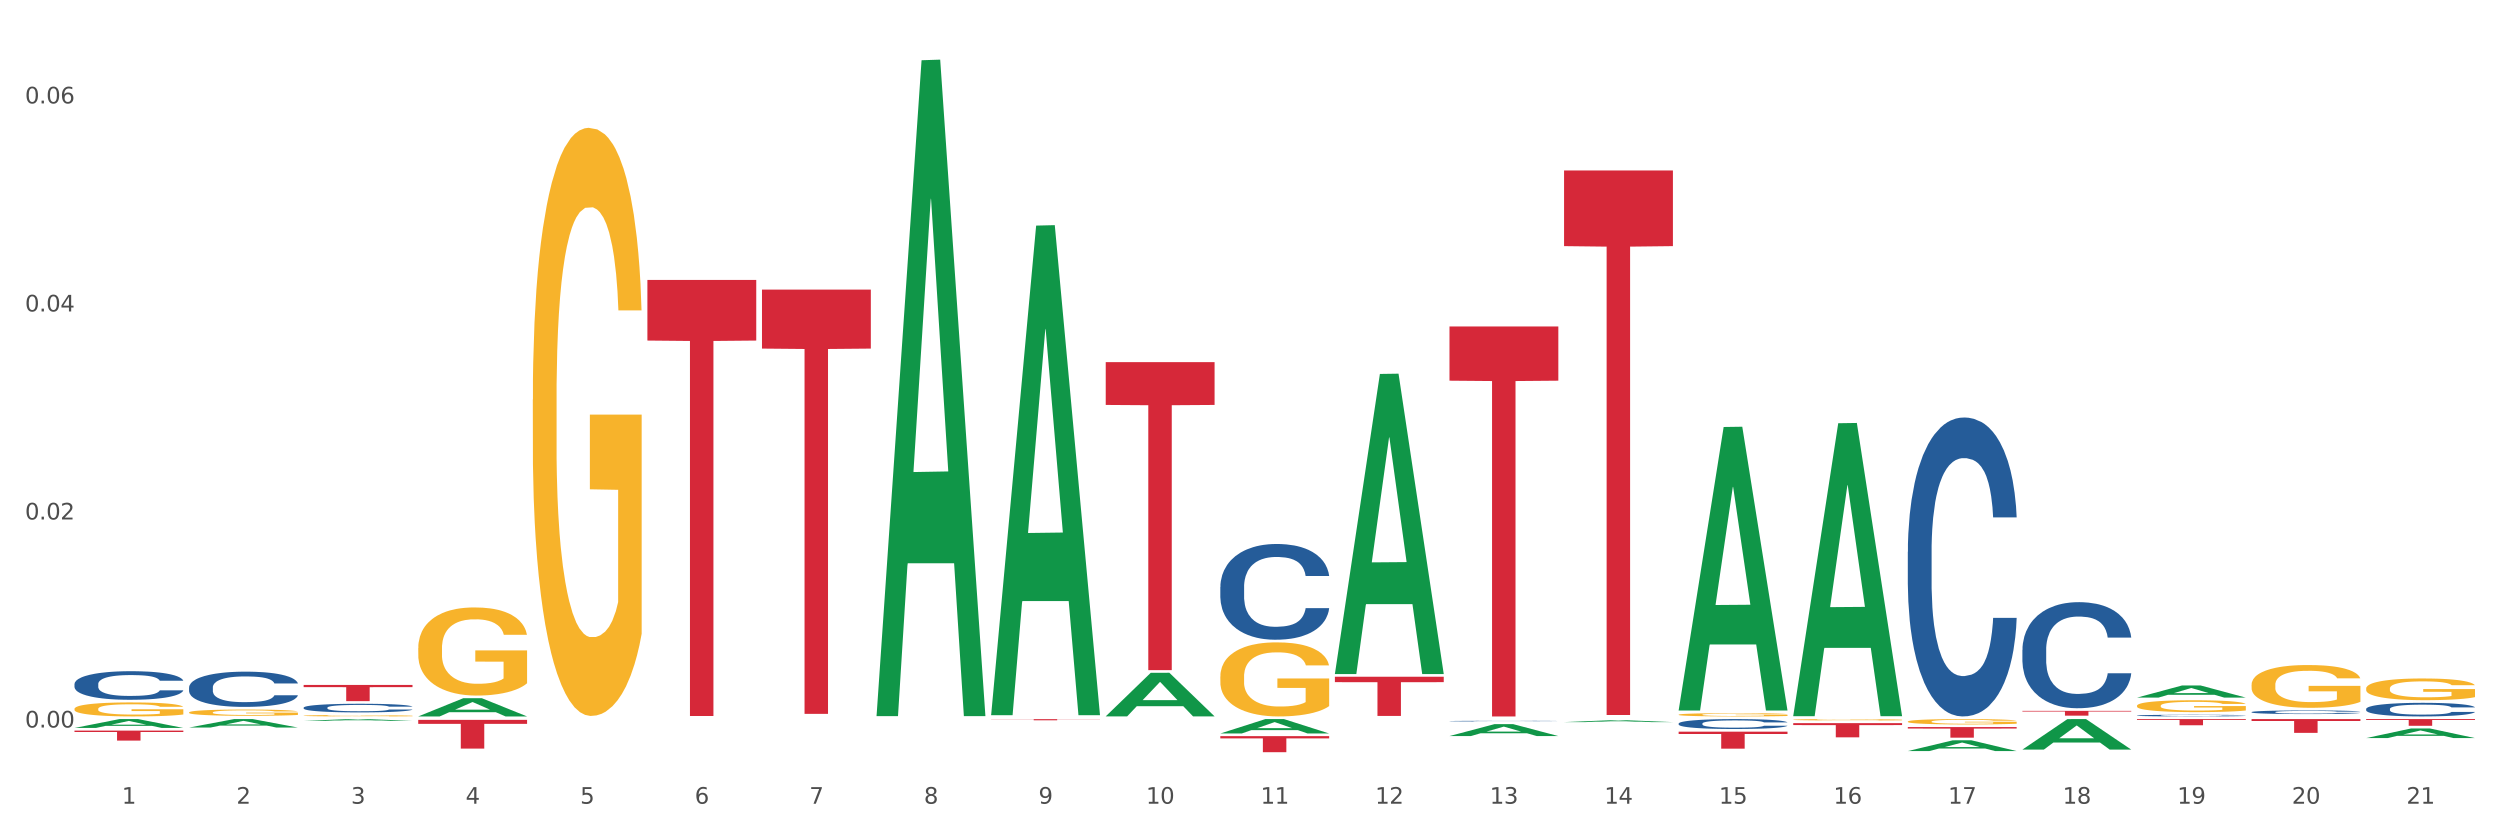 <?xml version="1.0" encoding="utf-8" standalone="no"?>
<!DOCTYPE svg PUBLIC "-//W3C//DTD SVG 1.1//EN"
  "http://www.w3.org/Graphics/SVG/1.1/DTD/svg11.dtd">
<svg xmlns:xlink="http://www.w3.org/1999/xlink" width="1080pt" height="360pt" viewBox="0 0 1080 360" xmlns="http://www.w3.org/2000/svg" version="1.1">
 <rect x="0" y="0" width="1080" height="360" fill="#333333" stroke="none"/>
 <defs>
  <style type="text/css">*{stroke-linejoin: round; stroke-linecap: butt}</style>
 </defs>
 <g id="figure_1">
  <g id="patch_1">
   <path d="M 0 360 
L 1080 360 
L 1080 0 
L 0 0 
z
" style="fill: #ffffff; stroke: #ffffff; stroke-linejoin: miter"/>
  </g>
  <g id="axes_1">
   <g id="matplotlib.axis_1">
    <g id="xtick_1">
     <g id="text_1">
      <!-- 1 -->
      <g style="fill: #4d4d4d" transform="translate(52.633 347.204) scale(0.096 -0.096)">
       <defs>
        <path id="DejaVuSans-31" d="M 794 531 
L 1825 531 
L 1825 4091 
L 703 3866 
L 703 4441 
L 1819 4666 
L 2450 4666 
L 2450 531 
L 3481 531 
L 3481 0 
L 794 0 
L 794 531 
z
" transform="scale(0.016)"/>
       </defs>
       <use xlink:href="#DejaVuSans-31"/>
      </g>
     </g>
    </g>
    <g id="xtick_2">
     <g id="text_2">
      <!-- 2 -->
      <g style="fill: #4d4d4d" transform="translate(102.133 347.204) scale(0.096 -0.096)">
       <defs>
        <path id="DejaVuSans-32" d="M 1228 531 
L 3431 531 
L 3431 0 
L 469 0 
L 469 531 
Q 828 903 1448 1529 
Q 2069 2156 2228 2338 
Q 2531 2678 2651 2914 
Q 2772 3150 2772 3378 
Q 2772 3750 2511 3984 
Q 2250 4219 1831 4219 
Q 1534 4219 1204 4116 
Q 875 4013 500 3803 
L 500 4441 
Q 881 4594 1212 4672 
Q 1544 4750 1819 4750 
Q 2544 4750 2975 4387 
Q 3406 4025 3406 3419 
Q 3406 3131 3298 2873 
Q 3191 2616 2906 2266 
Q 2828 2175 2409 1742 
Q 1991 1309 1228 531 
z
" transform="scale(0.016)"/>
       </defs>
       <use xlink:href="#DejaVuSans-32"/>
      </g>
     </g>
    </g>
    <g id="xtick_3">
     <g id="text_3">
      <!-- 3 -->
      <g style="fill: #4d4d4d" transform="translate(151.633 347.204) scale(0.096 -0.096)">
       <defs>
        <path id="DejaVuSans-33" d="M 2597 2516 
Q 3050 2419 3304 2112 
Q 3559 1806 3559 1356 
Q 3559 666 3084 287 
Q 2609 -91 1734 -91 
Q 1441 -91 1130 -33 
Q 819 25 488 141 
L 488 750 
Q 750 597 1062 519 
Q 1375 441 1716 441 
Q 2309 441 2620 675 
Q 2931 909 2931 1356 
Q 2931 1769 2642 2001 
Q 2353 2234 1838 2234 
L 1294 2234 
L 1294 2753 
L 1863 2753 
Q 2328 2753 2575 2939 
Q 2822 3125 2822 3475 
Q 2822 3834 2567 4026 
Q 2313 4219 1838 4219 
Q 1578 4219 1281 4162 
Q 984 4106 628 3988 
L 628 4550 
Q 988 4650 1302 4700 
Q 1616 4750 1894 4750 
Q 2613 4750 3031 4423 
Q 3450 4097 3450 3541 
Q 3450 3153 3228 2886 
Q 3006 2619 2597 2516 
z
" transform="scale(0.016)"/>
       </defs>
       <use xlink:href="#DejaVuSans-33"/>
      </g>
     </g>
    </g>
    <g id="xtick_4">
     <g id="text_4">
      <!-- 4 -->
      <g style="fill: #4d4d4d" transform="translate(201.133 347.204) scale(0.096 -0.096)">
       <defs>
        <path id="DejaVuSans-34" d="M 2419 4116 
L 825 1625 
L 2419 1625 
L 2419 4116 
z
M 2253 4666 
L 3047 4666 
L 3047 1625 
L 3713 1625 
L 3713 1100 
L 3047 1100 
L 3047 0 
L 2419 0 
L 2419 1100 
L 313 1100 
L 313 1709 
L 2253 4666 
z
" transform="scale(0.016)"/>
       </defs>
       <use xlink:href="#DejaVuSans-34"/>
      </g>
     </g>
    </g>
    <g id="xtick_5">
     <g id="text_5">
      <!-- 5 -->
      <g style="fill: #4d4d4d" transform="translate(250.633 347.204) scale(0.096 -0.096)">
       <defs>
        <path id="DejaVuSans-35" d="M 691 4666 
L 3169 4666 
L 3169 4134 
L 1269 4134 
L 1269 2991 
Q 1406 3038 1543 3061 
Q 1681 3084 1819 3084 
Q 2600 3084 3056 2656 
Q 3513 2228 3513 1497 
Q 3513 744 3044 326 
Q 2575 -91 1722 -91 
Q 1428 -91 1123 -41 
Q 819 9 494 109 
L 494 744 
Q 775 591 1075 516 
Q 1375 441 1709 441 
Q 2250 441 2565 725 
Q 2881 1009 2881 1497 
Q 2881 1984 2565 2268 
Q 2250 2553 1709 2553 
Q 1456 2553 1204 2497 
Q 953 2441 691 2322 
L 691 4666 
z
" transform="scale(0.016)"/>
       </defs>
       <use xlink:href="#DejaVuSans-35"/>
      </g>
     </g>
    </g>
    <g id="xtick_6">
     <g id="text_6">
      <!-- 6 -->
      <g style="fill: #4d4d4d" transform="translate(300.134 347.204) scale(0.096 -0.096)">
       <defs>
        <path id="DejaVuSans-36" d="M 2113 2584 
Q 1688 2584 1439 2293 
Q 1191 2003 1191 1497 
Q 1191 994 1439 701 
Q 1688 409 2113 409 
Q 2538 409 2786 701 
Q 3034 994 3034 1497 
Q 3034 2003 2786 2293 
Q 2538 2584 2113 2584 
z
M 3366 4563 
L 3366 3988 
Q 3128 4100 2886 4159 
Q 2644 4219 2406 4219 
Q 1781 4219 1451 3797 
Q 1122 3375 1075 2522 
Q 1259 2794 1537 2939 
Q 1816 3084 2150 3084 
Q 2853 3084 3261 2657 
Q 3669 2231 3669 1497 
Q 3669 778 3244 343 
Q 2819 -91 2113 -91 
Q 1303 -91 875 529 
Q 447 1150 447 2328 
Q 447 3434 972 4092 
Q 1497 4750 2381 4750 
Q 2619 4750 2861 4703 
Q 3103 4656 3366 4563 
z
" transform="scale(0.016)"/>
       </defs>
       <use xlink:href="#DejaVuSans-36"/>
      </g>
     </g>
    </g>
    <g id="xtick_7">
     <g id="text_7">
      <!-- 7 -->
      <g style="fill: #4d4d4d" transform="translate(349.634 347.204) scale(0.096 -0.096)">
       <defs>
        <path id="DejaVuSans-37" d="M 525 4666 
L 3525 4666 
L 3525 4397 
L 1831 0 
L 1172 0 
L 2766 4134 
L 525 4134 
L 525 4666 
z
" transform="scale(0.016)"/>
       </defs>
       <use xlink:href="#DejaVuSans-37"/>
      </g>
     </g>
    </g>
    <g id="xtick_8">
     <g id="text_8">
      <!-- 8 -->
      <g style="fill: #4d4d4d" transform="translate(399.134 347.204) scale(0.096 -0.096)">
       <defs>
        <path id="DejaVuSans-38" d="M 2034 2216 
Q 1584 2216 1326 1975 
Q 1069 1734 1069 1313 
Q 1069 891 1326 650 
Q 1584 409 2034 409 
Q 2484 409 2743 651 
Q 3003 894 3003 1313 
Q 3003 1734 2745 1975 
Q 2488 2216 2034 2216 
z
M 1403 2484 
Q 997 2584 770 2862 
Q 544 3141 544 3541 
Q 544 4100 942 4425 
Q 1341 4750 2034 4750 
Q 2731 4750 3128 4425 
Q 3525 4100 3525 3541 
Q 3525 3141 3298 2862 
Q 3072 2584 2669 2484 
Q 3125 2378 3379 2068 
Q 3634 1759 3634 1313 
Q 3634 634 3220 271 
Q 2806 -91 2034 -91 
Q 1263 -91 848 271 
Q 434 634 434 1313 
Q 434 1759 690 2068 
Q 947 2378 1403 2484 
z
M 1172 3481 
Q 1172 3119 1398 2916 
Q 1625 2713 2034 2713 
Q 2441 2713 2670 2916 
Q 2900 3119 2900 3481 
Q 2900 3844 2670 4047 
Q 2441 4250 2034 4250 
Q 1625 4250 1398 4047 
Q 1172 3844 1172 3481 
z
" transform="scale(0.016)"/>
       </defs>
       <use xlink:href="#DejaVuSans-38"/>
      </g>
     </g>
    </g>
    <g id="xtick_9">
     <g id="text_9">
      <!-- 9 -->
      <g style="fill: #4d4d4d" transform="translate(448.634 347.204) scale(0.096 -0.096)">
       <defs>
        <path id="DejaVuSans-39" d="M 703 97 
L 703 672 
Q 941 559 1184 500 
Q 1428 441 1663 441 
Q 2288 441 2617 861 
Q 2947 1281 2994 2138 
Q 2813 1869 2534 1725 
Q 2256 1581 1919 1581 
Q 1219 1581 811 2004 
Q 403 2428 403 3163 
Q 403 3881 828 4315 
Q 1253 4750 1959 4750 
Q 2769 4750 3195 4129 
Q 3622 3509 3622 2328 
Q 3622 1225 3098 567 
Q 2575 -91 1691 -91 
Q 1453 -91 1209 -44 
Q 966 3 703 97 
z
M 1959 2075 
Q 2384 2075 2632 2365 
Q 2881 2656 2881 3163 
Q 2881 3666 2632 3958 
Q 2384 4250 1959 4250 
Q 1534 4250 1286 3958 
Q 1038 3666 1038 3163 
Q 1038 2656 1286 2365 
Q 1534 2075 1959 2075 
z
" transform="scale(0.016)"/>
       </defs>
       <use xlink:href="#DejaVuSans-39"/>
      </g>
     </g>
    </g>
    <g id="xtick_10">
     <g id="text_10">
      <!-- 10 -->
      <g style="fill: #4d4d4d" transform="translate(495.079 347.204) scale(0.096 -0.096)">
       <defs>
        <path id="DejaVuSans-30" d="M 2034 4250 
Q 1547 4250 1301 3770 
Q 1056 3291 1056 2328 
Q 1056 1369 1301 889 
Q 1547 409 2034 409 
Q 2525 409 2770 889 
Q 3016 1369 3016 2328 
Q 3016 3291 2770 3770 
Q 2525 4250 2034 4250 
z
M 2034 4750 
Q 2819 4750 3233 4129 
Q 3647 3509 3647 2328 
Q 3647 1150 3233 529 
Q 2819 -91 2034 -91 
Q 1250 -91 836 529 
Q 422 1150 422 2328 
Q 422 3509 836 4129 
Q 1250 4750 2034 4750 
z
" transform="scale(0.016)"/>
       </defs>
       <use xlink:href="#DejaVuSans-31"/>
       <use xlink:href="#DejaVuSans-30" transform="translate(63.623 0)"/>
      </g>
     </g>
    </g>
    <g id="xtick_11">
     <g id="text_11">
      <!-- 11 -->
      <g style="fill: #4d4d4d" transform="translate(544.58 347.204) scale(0.096 -0.096)">
       <use xlink:href="#DejaVuSans-31"/>
       <use xlink:href="#DejaVuSans-31" transform="translate(63.623 0)"/>
      </g>
     </g>
    </g>
    <g id="xtick_12">
     <g id="text_12">
      <!-- 12 -->
      <g style="fill: #4d4d4d" transform="translate(594.08 347.204) scale(0.096 -0.096)">
       <use xlink:href="#DejaVuSans-31"/>
       <use xlink:href="#DejaVuSans-32" transform="translate(63.623 0)"/>
      </g>
     </g>
    </g>
    <g id="xtick_13">
     <g id="text_13">
      <!-- 13 -->
      <g style="fill: #4d4d4d" transform="translate(643.58 347.204) scale(0.096 -0.096)">
       <use xlink:href="#DejaVuSans-31"/>
       <use xlink:href="#DejaVuSans-33" transform="translate(63.623 0)"/>
      </g>
     </g>
    </g>
    <g id="xtick_14">
     <g id="text_14">
      <!-- 14 -->
      <g style="fill: #4d4d4d" transform="translate(693.08 347.204) scale(0.096 -0.096)">
       <use xlink:href="#DejaVuSans-31"/>
       <use xlink:href="#DejaVuSans-34" transform="translate(63.623 0)"/>
      </g>
     </g>
    </g>
    <g id="xtick_15">
     <g id="text_15">
      <!-- 15 -->
      <g style="fill: #4d4d4d" transform="translate(742.58 347.204) scale(0.096 -0.096)">
       <use xlink:href="#DejaVuSans-31"/>
       <use xlink:href="#DejaVuSans-35" transform="translate(63.623 0)"/>
      </g>
     </g>
    </g>
    <g id="xtick_16">
     <g id="text_16">
      <!-- 16 -->
      <g style="fill: #4d4d4d" transform="translate(792.08 347.204) scale(0.096 -0.096)">
       <use xlink:href="#DejaVuSans-31"/>
       <use xlink:href="#DejaVuSans-36" transform="translate(63.623 0)"/>
      </g>
     </g>
    </g>
    <g id="xtick_17">
     <g id="text_17">
      <!-- 17 -->
      <g style="fill: #4d4d4d" transform="translate(841.58 347.204) scale(0.096 -0.096)">
       <use xlink:href="#DejaVuSans-31"/>
       <use xlink:href="#DejaVuSans-37" transform="translate(63.623 0)"/>
      </g>
     </g>
    </g>
    <g id="xtick_18">
     <g id="text_18">
      <!-- 18 -->
      <g style="fill: #4d4d4d" transform="translate(891.08 347.204) scale(0.096 -0.096)">
       <use xlink:href="#DejaVuSans-31"/>
       <use xlink:href="#DejaVuSans-38" transform="translate(63.623 0)"/>
      </g>
     </g>
    </g>
    <g id="xtick_19">
     <g id="text_19">
      <!-- 19 -->
      <g style="fill: #4d4d4d" transform="translate(940.58 347.204) scale(0.096 -0.096)">
       <use xlink:href="#DejaVuSans-31"/>
       <use xlink:href="#DejaVuSans-39" transform="translate(63.623 0)"/>
      </g>
     </g>
    </g>
    <g id="xtick_20">
     <g id="text_20">
      <!-- 20 -->
      <g style="fill: #4d4d4d" transform="translate(990.08 347.204) scale(0.096 -0.096)">
       <use xlink:href="#DejaVuSans-32"/>
       <use xlink:href="#DejaVuSans-30" transform="translate(63.623 0)"/>
      </g>
     </g>
    </g>
    <g id="xtick_21">
     <g id="text_21">
      <!-- 21 -->
      <g style="fill: #4d4d4d" transform="translate(1039.58 347.204) scale(0.096 -0.096)">
       <use xlink:href="#DejaVuSans-32"/>
       <use xlink:href="#DejaVuSans-31" transform="translate(63.623 0)"/>
      </g>
     </g>
    </g>
    <g id="xtick_22"/>
    <g id="xtick_23"/>
    <g id="xtick_24"/>
    <g id="xtick_25"/>
    <g id="xtick_26"/>
    <g id="xtick_27"/>
    <g id="xtick_28"/>
    <g id="xtick_29"/>
    <g id="xtick_30"/>
    <g id="xtick_31"/>
    <g id="xtick_32"/>
    <g id="xtick_33"/>
    <g id="xtick_34"/>
    <g id="xtick_35"/>
    <g id="xtick_36"/>
    <g id="xtick_37"/>
    <g id="xtick_38"/>
    <g id="xtick_39"/>
    <g id="xtick_40"/>
    <g id="xtick_41"/>
   </g>
   <g id="matplotlib.axis_2">
    <g id="ytick_1">
     <g id="text_22">
      <!-- 0.00 -->
      <g style="fill: #4d4d4d" transform="translate(10.8 314.289) scale(0.096 -0.096)">
       <defs>
        <path id="DejaVuSans-2e" d="M 684 794 
L 1344 794 
L 1344 0 
L 684 0 
L 684 794 
z
" transform="scale(0.016)"/>
       </defs>
       <use xlink:href="#DejaVuSans-30"/>
       <use xlink:href="#DejaVuSans-2e" transform="translate(63.623 0)"/>
       <use xlink:href="#DejaVuSans-30" transform="translate(95.41 0)"/>
       <use xlink:href="#DejaVuSans-30" transform="translate(159.033 0)"/>
      </g>
     </g>
    </g>
    <g id="ytick_2">
     <g id="text_23">
      <!-- 0.02 -->
      <g style="fill: #4d4d4d" transform="translate(10.8 224.421) scale(0.096 -0.096)">
       <use xlink:href="#DejaVuSans-30"/>
       <use xlink:href="#DejaVuSans-2e" transform="translate(63.623 0)"/>
       <use xlink:href="#DejaVuSans-30" transform="translate(95.41 0)"/>
       <use xlink:href="#DejaVuSans-32" transform="translate(159.033 0)"/>
      </g>
     </g>
    </g>
    <g id="ytick_3">
     <g id="text_24">
      <!-- 0.04 -->
      <g style="fill: #4d4d4d" transform="translate(10.8 134.552) scale(0.096 -0.096)">
       <use xlink:href="#DejaVuSans-30"/>
       <use xlink:href="#DejaVuSans-2e" transform="translate(63.623 0)"/>
       <use xlink:href="#DejaVuSans-30" transform="translate(95.41 0)"/>
       <use xlink:href="#DejaVuSans-34" transform="translate(159.033 0)"/>
      </g>
     </g>
    </g>
    <g id="ytick_4">
     <g id="text_25">
      <!-- 0.06 -->
      <g style="fill: #4d4d4d" transform="translate(10.8 44.684) scale(0.096 -0.096)">
       <use xlink:href="#DejaVuSans-30"/>
       <use xlink:href="#DejaVuSans-2e" transform="translate(63.623 0)"/>
       <use xlink:href="#DejaVuSans-30" transform="translate(95.41 0)"/>
       <use xlink:href="#DejaVuSans-36" transform="translate(159.033 0)"/>
      </g>
     </g>
    </g>
    <g id="ytick_5"/>
    <g id="ytick_6"/>
    <g id="ytick_7"/>
   </g>
   <g id="PolyCollection_1">
    <path d="M 626.175 317.969 
L 626.223 317.964 
L 645.615 312.827 
L 653.663 312.822 
L 673.2 317.979 
L 663.892 317.979 
L 659.674 316.778 
L 639.652 316.778 
L 639.507 316.797 
L 635.435 317.979 
L 626.175 317.979 
L 626.175 317.969 
L 642.173 316.061 
L 657.153 316.056 
L 649.736 313.921 
L 649.639 313.911 
L 649.542 313.926 
L 642.125 316.056 
L 642.173 316.061 
L 626.175 317.969 
z
" clip-path="url(#pe2cf27742a)" style="fill: #109648"/>
    <path d="M 675.675 311.951 
L 675.723 311.951 
L 695.115 311.16 
L 703.163 311.16 
L 722.7 311.953 
L 713.392 311.953 
L 709.174 311.768 
L 689.152 311.768 
L 689.007 311.771 
L 684.935 311.953 
L 675.675 311.953 
L 675.675 311.951 
L 691.673 311.658 
L 706.653 311.657 
L 699.236 311.329 
L 699.139 311.327 
L 699.042 311.329 
L 691.625 311.657 
L 691.673 311.658 
L 675.675 311.951 
z
" clip-path="url(#pe2cf27742a)" style="fill: #109648"/>
    <path d="M 725.175 306.72 
L 725.223 306.605 
L 744.615 184.46 
L 752.663 184.345 
L 772.2 306.95 
L 762.892 306.95 
L 758.674 278.4 
L 738.652 278.4 
L 738.507 278.86 
L 734.435 306.95 
L 725.175 306.95 
L 725.175 306.72 
L 741.173 261.361 
L 756.153 261.246 
L 748.736 210.477 
L 748.639 210.247 
L 748.542 210.592 
L 741.125 261.246 
L 741.173 261.361 
L 725.175 306.72 
z
" clip-path="url(#pe2cf27742a)" style="fill: #109648"/>
    <path d="M 774.675 309.15 
L 774.723 309.031 
L 794.115 182.835 
L 802.163 182.716 
L 821.7 309.388 
L 812.392 309.388 
L 808.174 279.89 
L 788.152 279.89 
L 788.007 280.366 
L 783.935 309.388 
L 774.675 309.388 
L 774.675 309.15 
L 790.673 262.287 
L 805.653 262.168 
L 798.236 209.715 
L 798.139 209.477 
L 798.042 209.834 
L 790.625 262.168 
L 790.673 262.287 
L 774.675 309.15 
z
" clip-path="url(#pe2cf27742a)" style="fill: #109648"/>
    <path d="M 824.175 324.456 
L 824.223 324.451 
L 843.615 319.81 
L 851.663 319.806 
L 871.2 324.464 
L 861.892 324.464 
L 857.674 323.38 
L 837.652 323.38 
L 837.507 323.397 
L 833.435 324.464 
L 824.175 324.464 
L 824.175 324.456 
L 840.173 322.732 
L 855.153 322.728 
L 847.736 320.799 
L 847.639 320.79 
L 847.542 320.803 
L 840.125 322.728 
L 840.173 322.732 
L 824.175 324.456 
z
" clip-path="url(#pe2cf27742a)" style="fill: #109648"/>
    <path d="M 873.675 323.811 
L 873.723 323.799 
L 893.115 310.654 
L 901.163 310.641 
L 920.7 323.836 
L 911.392 323.836 
L 907.174 320.763 
L 887.152 320.763 
L 887.007 320.813 
L 882.935 323.836 
L 873.675 323.836 
L 873.675 323.811 
L 889.673 318.93 
L 904.653 318.917 
L 897.236 313.454 
L 897.139 313.429 
L 897.042 313.466 
L 889.625 318.917 
L 889.673 318.93 
L 873.675 323.811 
z
" clip-path="url(#pe2cf27742a)" style="fill: #109648"/>
    <path d="M 923.175 301.364 
L 923.223 301.359 
L 942.615 296.127 
L 950.663 296.122 
L 970.2 301.374 
L 960.892 301.374 
L 956.674 300.151 
L 936.652 300.151 
L 936.507 300.17 
L 932.435 301.374 
L 923.175 301.374 
L 923.175 301.364 
L 939.173 299.421 
L 954.153 299.416 
L 946.736 297.241 
L 946.639 297.231 
L 946.542 297.246 
L 939.125 299.416 
L 939.173 299.421 
L 923.175 301.364 
z
" clip-path="url(#pe2cf27742a)" style="fill: #109648"/>
    <path d="M 1022.175 318.846 
L 1022.223 318.842 
L 1041.615 314.689 
L 1049.663 314.685 
L 1069.2 318.854 
L 1059.892 318.854 
L 1055.674 317.883 
L 1035.652 317.883 
L 1035.507 317.899 
L 1031.435 318.854 
L 1022.175 318.854 
L 1022.175 318.846 
L 1038.173 317.304 
L 1053.153 317.3 
L 1045.736 315.573 
L 1045.639 315.566 
L 1045.542 315.577 
L 1038.125 317.3 
L 1038.173 317.304 
L 1022.175 318.846 
z
" clip-path="url(#pe2cf27742a)" style="fill: #109648"/>
    <path d="M 725.175 312.567 
L 725.231 312.564 
L 725.231 312.454 
L 725.397 312.305 
L 726.009 312.031 
L 726.787 311.824 
L 728.121 311.581 
L 728.844 311.479 
L 729.789 311.366 
L 731.734 311.182 
L 733.957 311.025 
L 735.514 310.939 
L 736.681 310.884 
L 739.294 310.786 
L 740.794 310.743 
L 742.351 310.708 
L 743.685 310.684 
L 745.908 310.657 
L 747.687 310.645 
L 749.744 310.641 
L 751.467 310.645 
L 753.746 310.661 
L 757.081 310.708 
L 758.359 310.735 
L 760.082 310.782 
L 761.861 310.845 
L 763.306 310.908 
L 764.974 310.998 
L 766.697 311.115 
L 768.365 311.264 
L 769.532 311.401 
L 770.477 311.546 
L 771.311 311.722 
L 771.922 311.914 
L 772.2 312.074 
L 762.028 312.074 
L 761.75 311.929 
L 761.194 311.773 
L 760.638 311.667 
L 760.027 311.581 
L 759.082 311.483 
L 758.248 311.42 
L 756.859 311.346 
L 755.58 311.299 
L 754.524 311.272 
L 753.245 311.248 
L 750.522 311.225 
L 748.576 311.225 
L 747.353 311.233 
L 745.853 311.252 
L 744.574 311.28 
L 743.073 311.327 
L 741.906 311.377 
L 740.739 311.444 
L 740.072 311.491 
L 739.071 311.577 
L 738.404 311.648 
L 737.515 311.769 
L 737.015 311.855 
L 736.125 312.078 
L 735.736 312.243 
L 735.569 312.356 
L 735.458 312.481 
L 735.458 313.092 
L 735.792 313.366 
L 736.07 313.483 
L 736.514 313.617 
L 737.348 313.789 
L 738.571 313.957 
L 739.849 314.079 
L 740.906 314.153 
L 741.906 314.208 
L 742.907 314.251 
L 744.13 314.29 
L 745.13 314.313 
L 746.631 314.337 
L 748.41 314.349 
L 749.799 314.349 
L 752.634 314.329 
L 753.913 314.31 
L 755.135 314.282 
L 756.469 314.239 
L 757.526 314.192 
L 758.137 314.157 
L 759.138 314.082 
L 759.916 314.004 
L 760.583 313.914 
L 761.027 313.836 
L 761.528 313.718 
L 761.917 313.585 
L 762.028 313.515 
L 772.2 313.515 
L 771.978 313.656 
L 771.589 313.793 
L 770.81 313.977 
L 770.199 314.082 
L 769.254 314.212 
L 768.253 314.321 
L 766.864 314.443 
L 765.585 314.533 
L 764.251 314.611 
L 762.806 314.681 
L 760.194 314.779 
L 759.249 314.807 
L 757.248 314.854 
L 755.691 314.881 
L 753.412 314.908 
L 751.078 314.924 
L 748.632 314.928 
L 746.464 314.92 
L 744.074 314.897 
L 742.573 314.873 
L 740.906 314.838 
L 738.96 314.783 
L 737.126 314.717 
L 735.403 314.638 
L 733.791 314.548 
L 732.29 314.447 
L 730.344 314.278 
L 728.899 314.114 
L 727.843 313.961 
L 727.12 313.832 
L 726.398 313.667 
L 726.009 313.554 
L 725.397 313.28 
L 725.175 313.025 
L 725.175 312.567 
z
" clip-path="url(#pe2cf27742a)" style="fill: #255c99"/>
    <path d="M 824.175 238.383 
L 824.231 238.265 
L 824.231 234.963 
L 824.397 230.481 
L 825.009 222.225 
L 825.787 215.974 
L 827.121 208.662 
L 827.844 205.595 
L 828.789 202.175 
L 830.734 196.632 
L 832.957 191.914 
L 834.514 189.319 
L 835.681 187.668 
L 838.294 184.72 
L 839.794 183.422 
L 841.351 182.361 
L 842.685 181.653 
L 844.908 180.828 
L 846.687 180.474 
L 848.744 180.356 
L 850.467 180.474 
L 852.746 180.946 
L 856.081 182.361 
L 857.359 183.186 
L 859.082 184.602 
L 860.861 186.489 
L 862.306 188.376 
L 863.974 191.089 
L 865.697 194.627 
L 867.365 199.109 
L 868.532 203.237 
L 869.477 207.6 
L 870.311 212.908 
L 870.922 218.687 
L 871.2 223.522 
L 861.028 223.522 
L 860.75 219.159 
L 860.194 214.441 
L 859.638 211.257 
L 859.027 208.662 
L 858.082 205.713 
L 857.248 203.826 
L 855.859 201.585 
L 854.58 200.17 
L 853.524 199.344 
L 852.245 198.637 
L 849.522 197.929 
L 847.576 197.929 
L 846.353 198.165 
L 844.853 198.755 
L 843.574 199.58 
L 842.073 200.996 
L 840.906 202.529 
L 839.739 204.534 
L 839.072 205.949 
L 838.071 208.544 
L 837.404 210.667 
L 836.515 214.323 
L 836.015 216.918 
L 835.125 223.64 
L 834.736 228.594 
L 834.569 232.014 
L 834.458 235.788 
L 834.458 254.187 
L 834.792 262.443 
L 835.07 265.981 
L 835.514 269.991 
L 836.348 275.181 
L 837.571 280.252 
L 838.849 283.909 
L 839.906 286.149 
L 840.906 287.801 
L 841.907 289.098 
L 843.13 290.277 
L 844.13 290.985 
L 845.631 291.693 
L 847.41 292.047 
L 848.799 292.047 
L 851.634 291.457 
L 852.913 290.867 
L 854.135 290.042 
L 855.469 288.744 
L 856.526 287.329 
L 857.137 286.267 
L 858.138 284.027 
L 858.916 281.668 
L 859.583 278.955 
L 860.027 276.596 
L 860.528 273.058 
L 860.917 269.048 
L 861.028 266.925 
L 871.2 266.925 
L 870.978 271.171 
L 870.589 275.299 
L 869.81 280.842 
L 869.199 284.027 
L 868.254 287.919 
L 867.253 291.221 
L 865.864 294.877 
L 864.585 297.59 
L 863.251 299.949 
L 861.806 302.072 
L 859.194 305.02 
L 858.249 305.846 
L 856.248 307.261 
L 854.691 308.087 
L 852.412 308.912 
L 850.078 309.384 
L 847.632 309.502 
L 845.464 309.266 
L 843.074 308.558 
L 841.573 307.851 
L 839.906 306.789 
L 837.96 305.138 
L 836.126 303.133 
L 834.403 300.774 
L 832.791 298.062 
L 831.29 294.995 
L 829.344 289.924 
L 827.899 284.97 
L 826.843 280.37 
L 826.12 276.478 
L 825.398 271.525 
L 825.009 268.104 
L 824.397 259.848 
L 824.175 252.182 
L 824.175 238.383 
z
" clip-path="url(#pe2cf27742a)" style="fill: #255c99"/>
    <path d="M 428.175 308.577 
L 428.223 308.378 
L 447.615 97.459 
L 455.663 97.26 
L 475.2 308.975 
L 465.892 308.975 
L 461.674 259.674 
L 441.652 259.674 
L 441.507 260.469 
L 437.435 308.975 
L 428.175 308.975 
L 428.175 308.577 
L 444.173 230.253 
L 459.153 230.054 
L 451.736 142.386 
L 451.639 141.988 
L 451.542 142.585 
L 444.125 230.054 
L 444.173 230.253 
L 428.175 308.577 
z
" clip-path="url(#pe2cf27742a)" style="fill: #109648"/>
    <path d="M 477.675 309.439 
L 477.723 309.422 
L 497.115 290.651 
L 505.163 290.633 
L 524.7 309.475 
L 515.392 309.475 
L 511.174 305.087 
L 491.152 305.087 
L 491.007 305.158 
L 486.935 309.475 
L 477.675 309.475 
L 477.675 309.439 
L 493.673 302.469 
L 508.653 302.451 
L 501.236 294.649 
L 501.139 294.614 
L 501.042 294.667 
L 493.625 302.451 
L 493.673 302.469 
L 477.675 309.439 
z
" clip-path="url(#pe2cf27742a)" style="fill: #109648"/>
    <path d="M 576.675 290.956 
L 576.723 290.834 
L 596.115 161.545 
L 604.163 161.423 
L 623.7 291.199 
L 614.392 291.199 
L 610.174 260.979 
L 590.152 260.979 
L 590.007 261.467 
L 585.935 291.199 
L 576.675 291.199 
L 576.675 290.956 
L 592.673 242.945 
L 607.653 242.823 
L 600.236 189.084 
L 600.139 188.841 
L 600.042 189.206 
L 592.625 242.823 
L 592.673 242.945 
L 576.675 290.956 
z
" clip-path="url(#pe2cf27742a)" style="fill: #109648"/>
    <path d="M 32.175 295.507 
L 32.231 295.496 
L 32.231 295.18 
L 32.397 294.752 
L 33.009 293.962 
L 33.787 293.365 
L 35.121 292.665 
L 35.844 292.372 
L 36.789 292.045 
L 38.734 291.515 
L 40.957 291.064 
L 42.514 290.816 
L 43.681 290.658 
L 46.294 290.376 
L 47.794 290.252 
L 49.351 290.151 
L 50.685 290.083 
L 52.908 290.004 
L 54.687 289.97 
L 56.744 289.959 
L 58.467 289.97 
L 60.746 290.015 
L 64.081 290.151 
L 65.359 290.23 
L 67.082 290.365 
L 68.861 290.545 
L 70.306 290.726 
L 71.974 290.985 
L 73.697 291.323 
L 75.365 291.752 
L 76.532 292.147 
L 77.477 292.564 
L 78.311 293.071 
L 78.922 293.624 
L 79.2 294.086 
L 69.028 294.086 
L 68.75 293.669 
L 68.194 293.218 
L 67.638 292.913 
L 67.027 292.665 
L 66.082 292.383 
L 65.248 292.203 
L 63.859 291.989 
L 62.58 291.853 
L 61.524 291.774 
L 60.245 291.707 
L 57.522 291.639 
L 55.576 291.639 
L 54.353 291.662 
L 52.853 291.718 
L 51.574 291.797 
L 50.073 291.932 
L 48.906 292.079 
L 47.739 292.271 
L 47.072 292.406 
L 46.071 292.654 
L 45.404 292.857 
L 44.515 293.207 
L 44.015 293.455 
L 43.125 294.097 
L 42.736 294.571 
L 42.569 294.898 
L 42.458 295.259 
L 42.458 297.018 
L 42.792 297.808 
L 43.07 298.146 
L 43.514 298.529 
L 44.348 299.025 
L 45.571 299.51 
L 46.849 299.86 
L 47.906 300.074 
L 48.906 300.232 
L 49.907 300.356 
L 51.13 300.469 
L 52.13 300.537 
L 53.631 300.604 
L 55.41 300.638 
L 56.799 300.638 
L 59.634 300.582 
L 60.913 300.525 
L 62.135 300.446 
L 63.469 300.322 
L 64.526 300.187 
L 65.137 300.085 
L 66.138 299.871 
L 66.916 299.646 
L 67.583 299.386 
L 68.027 299.161 
L 68.528 298.822 
L 68.917 298.439 
L 69.028 298.236 
L 79.2 298.236 
L 78.978 298.642 
L 78.589 299.037 
L 77.81 299.567 
L 77.199 299.871 
L 76.254 300.243 
L 75.253 300.559 
L 73.864 300.909 
L 72.585 301.168 
L 71.251 301.394 
L 69.806 301.597 
L 67.194 301.878 
L 66.249 301.957 
L 64.248 302.093 
L 62.691 302.172 
L 60.412 302.251 
L 58.078 302.296 
L 55.632 302.307 
L 53.464 302.284 
L 51.074 302.217 
L 49.573 302.149 
L 47.906 302.048 
L 45.96 301.89 
L 44.126 301.698 
L 42.403 301.473 
L 40.791 301.213 
L 39.29 300.92 
L 37.344 300.435 
L 35.899 299.961 
L 34.843 299.522 
L 34.12 299.149 
L 33.398 298.676 
L 33.009 298.349 
L 32.397 297.559 
L 32.175 296.826 
L 32.175 295.507 
z
" clip-path="url(#pe2cf27742a)" style="fill: #255c99"/>
    <path d="M 131.175 305.701 
L 131.231 305.698 
L 131.231 305.602 
L 131.397 305.473 
L 132.009 305.234 
L 132.787 305.053 
L 134.121 304.841 
L 134.844 304.753 
L 135.789 304.654 
L 137.734 304.493 
L 139.957 304.357 
L 141.514 304.282 
L 142.681 304.234 
L 145.294 304.148 
L 146.794 304.111 
L 148.351 304.08 
L 149.685 304.06 
L 151.908 304.036 
L 153.687 304.026 
L 155.744 304.022 
L 157.467 304.026 
L 159.746 304.039 
L 163.081 304.08 
L 164.359 304.104 
L 166.082 304.145 
L 167.861 304.2 
L 169.306 304.254 
L 170.974 304.333 
L 172.697 304.435 
L 174.365 304.565 
L 175.532 304.684 
L 176.477 304.811 
L 177.311 304.964 
L 177.922 305.131 
L 178.2 305.271 
L 168.028 305.271 
L 167.75 305.145 
L 167.194 305.008 
L 166.638 304.916 
L 166.027 304.841 
L 165.082 304.756 
L 164.248 304.701 
L 162.859 304.636 
L 161.58 304.596 
L 160.524 304.572 
L 159.245 304.551 
L 156.522 304.531 
L 154.576 304.531 
L 153.353 304.537 
L 151.853 304.555 
L 150.574 304.578 
L 149.073 304.619 
L 147.906 304.664 
L 146.739 304.722 
L 146.072 304.763 
L 145.071 304.838 
L 144.404 304.899 
L 143.515 305.005 
L 143.015 305.08 
L 142.125 305.275 
L 141.736 305.418 
L 141.569 305.517 
L 141.458 305.626 
L 141.458 306.159 
L 141.792 306.398 
L 142.07 306.5 
L 142.514 306.616 
L 143.348 306.766 
L 144.571 306.913 
L 145.849 307.019 
L 146.906 307.084 
L 147.906 307.131 
L 148.907 307.169 
L 150.13 307.203 
L 151.13 307.223 
L 152.631 307.244 
L 154.41 307.254 
L 155.799 307.254 
L 158.634 307.237 
L 159.912 307.22 
L 161.135 307.196 
L 162.469 307.159 
L 163.526 307.118 
L 164.137 307.087 
L 165.137 307.022 
L 165.916 306.954 
L 166.583 306.875 
L 167.027 306.807 
L 167.528 306.705 
L 167.917 306.589 
L 168.028 306.527 
L 178.2 306.527 
L 177.978 306.65 
L 177.589 306.77 
L 176.81 306.93 
L 176.199 307.022 
L 175.254 307.135 
L 174.253 307.23 
L 172.864 307.336 
L 171.585 307.415 
L 170.251 307.483 
L 168.806 307.544 
L 166.194 307.63 
L 165.249 307.653 
L 163.248 307.694 
L 161.691 307.718 
L 159.412 307.742 
L 157.078 307.756 
L 154.632 307.759 
L 152.464 307.752 
L 150.074 307.732 
L 148.573 307.711 
L 146.906 307.681 
L 144.96 307.633 
L 143.126 307.575 
L 141.403 307.507 
L 139.791 307.428 
L 138.29 307.339 
L 136.344 307.193 
L 134.899 307.049 
L 133.843 306.916 
L 133.12 306.804 
L 132.398 306.66 
L 132.009 306.561 
L 131.397 306.322 
L 131.175 306.101 
L 131.175 305.701 
z
" clip-path="url(#pe2cf27742a)" style="fill: #255c99"/>
    <path d="M 81.675 296.996 
L 81.731 296.982 
L 81.731 296.593 
L 81.897 296.065 
L 82.509 295.091 
L 83.287 294.354 
L 84.621 293.492 
L 85.344 293.131 
L 86.289 292.728 
L 88.234 292.074 
L 90.457 291.518 
L 92.014 291.212 
L 93.181 291.018 
L 95.794 290.67 
L 97.294 290.517 
L 98.851 290.392 
L 100.185 290.308 
L 102.408 290.211 
L 104.187 290.169 
L 106.244 290.155 
L 107.967 290.169 
L 110.246 290.225 
L 113.581 290.392 
L 114.859 290.489 
L 116.582 290.656 
L 118.361 290.878 
L 119.806 291.101 
L 121.474 291.421 
L 123.197 291.838 
L 124.865 292.366 
L 126.032 292.853 
L 126.977 293.367 
L 127.811 293.993 
L 128.422 294.674 
L 128.7 295.244 
L 118.528 295.244 
L 118.25 294.73 
L 117.694 294.174 
L 117.138 293.798 
L 116.527 293.492 
L 115.582 293.145 
L 114.748 292.922 
L 113.359 292.658 
L 112.08 292.491 
L 111.024 292.394 
L 109.745 292.311 
L 107.022 292.227 
L 105.076 292.227 
L 103.853 292.255 
L 102.353 292.324 
L 101.074 292.422 
L 99.573 292.589 
L 98.406 292.769 
L 97.239 293.006 
L 96.572 293.173 
L 95.571 293.479 
L 94.904 293.729 
L 94.015 294.16 
L 93.515 294.466 
L 92.625 295.258 
L 92.236 295.842 
L 92.069 296.245 
L 91.958 296.69 
L 91.958 298.859 
L 92.292 299.833 
L 92.57 300.25 
L 93.014 300.722 
L 93.848 301.334 
L 95.071 301.932 
L 96.349 302.363 
L 97.406 302.627 
L 98.406 302.822 
L 99.407 302.975 
L 100.63 303.114 
L 101.63 303.197 
L 103.131 303.281 
L 104.91 303.322 
L 106.299 303.322 
L 109.134 303.253 
L 110.412 303.183 
L 111.635 303.086 
L 112.969 302.933 
L 114.026 302.766 
L 114.637 302.641 
L 115.638 302.377 
L 116.416 302.099 
L 117.083 301.779 
L 117.527 301.501 
L 118.028 301.084 
L 118.417 300.611 
L 118.528 300.361 
L 128.7 300.361 
L 128.478 300.861 
L 128.089 301.348 
L 127.31 302.002 
L 126.699 302.377 
L 125.754 302.836 
L 124.753 303.225 
L 123.364 303.656 
L 122.085 303.976 
L 120.751 304.254 
L 119.306 304.504 
L 116.694 304.852 
L 115.749 304.949 
L 113.748 305.116 
L 112.191 305.213 
L 109.912 305.311 
L 107.578 305.366 
L 105.132 305.38 
L 102.964 305.352 
L 100.574 305.269 
L 99.073 305.186 
L 97.406 305.06 
L 95.46 304.866 
L 93.626 304.629 
L 91.903 304.351 
L 90.291 304.032 
L 88.79 303.67 
L 86.844 303.072 
L 85.399 302.488 
L 84.343 301.946 
L 83.62 301.487 
L 82.898 300.903 
L 82.509 300.5 
L 81.897 299.527 
L 81.675 298.623 
L 81.675 296.996 
z
" clip-path="url(#pe2cf27742a)" style="fill: #255c99"/>
    <path d="M 527.175 316.86 
L 527.223 316.854 
L 546.615 310.647 
L 554.663 310.641 
L 574.2 316.871 
L 564.892 316.871 
L 560.674 315.421 
L 540.652 315.421 
L 540.507 315.444 
L 536.435 316.871 
L 527.175 316.871 
L 527.175 316.86 
L 543.173 314.555 
L 558.153 314.549 
L 550.736 311.969 
L 550.639 311.958 
L 550.542 311.975 
L 543.125 314.549 
L 543.173 314.555 
L 527.175 316.86 
z
" clip-path="url(#pe2cf27742a)" style="fill: #109648"/>
    <path d="M 527.175 253.584 
L 527.231 253.547 
L 527.231 252.489 
L 527.397 251.053 
L 528.009 248.409 
L 528.787 246.407 
L 530.121 244.064 
L 530.844 243.082 
L 531.789 241.987 
L 533.734 240.211 
L 535.957 238.7 
L 537.514 237.869 
L 538.681 237.34 
L 541.294 236.395 
L 542.794 235.98 
L 544.351 235.64 
L 545.685 235.413 
L 547.908 235.149 
L 549.687 235.035 
L 551.744 234.998 
L 553.467 235.035 
L 555.746 235.187 
L 559.081 235.64 
L 560.359 235.904 
L 562.082 236.358 
L 563.861 236.962 
L 565.306 237.567 
L 566.974 238.435 
L 568.697 239.569 
L 570.365 241.004 
L 571.532 242.327 
L 572.477 243.724 
L 573.311 245.424 
L 573.922 247.275 
L 574.2 248.824 
L 564.028 248.824 
L 563.75 247.427 
L 563.194 245.915 
L 562.638 244.895 
L 562.027 244.064 
L 561.082 243.12 
L 560.248 242.515 
L 558.859 241.798 
L 557.58 241.344 
L 556.524 241.08 
L 555.245 240.853 
L 552.522 240.627 
L 550.576 240.627 
L 549.353 240.702 
L 547.853 240.891 
L 546.574 241.155 
L 545.073 241.609 
L 543.906 242.1 
L 542.739 242.742 
L 542.072 243.195 
L 541.071 244.027 
L 540.404 244.707 
L 539.515 245.878 
L 539.015 246.709 
L 538.125 248.862 
L 537.736 250.449 
L 537.569 251.544 
L 537.458 252.753 
L 537.458 258.647 
L 537.792 261.291 
L 538.07 262.424 
L 538.514 263.709 
L 539.348 265.371 
L 540.571 266.995 
L 541.849 268.166 
L 542.906 268.884 
L 543.906 269.413 
L 544.907 269.829 
L 546.13 270.206 
L 547.13 270.433 
L 548.631 270.66 
L 550.41 270.773 
L 551.799 270.773 
L 554.634 270.584 
L 555.913 270.395 
L 557.135 270.131 
L 558.469 269.715 
L 559.526 269.262 
L 560.137 268.922 
L 561.138 268.204 
L 561.916 267.449 
L 562.583 266.58 
L 563.027 265.824 
L 563.528 264.691 
L 563.917 263.407 
L 564.028 262.727 
L 574.2 262.727 
L 573.978 264.087 
L 573.589 265.409 
L 572.81 267.184 
L 572.199 268.204 
L 571.254 269.451 
L 570.253 270.509 
L 568.864 271.68 
L 567.585 272.549 
L 566.251 273.304 
L 564.806 273.984 
L 562.194 274.929 
L 561.249 275.193 
L 559.248 275.646 
L 557.691 275.911 
L 555.412 276.175 
L 553.078 276.326 
L 550.632 276.364 
L 548.464 276.289 
L 546.074 276.062 
L 544.573 275.835 
L 542.906 275.495 
L 540.96 274.966 
L 539.126 274.324 
L 537.403 273.569 
L 535.791 272.7 
L 534.29 271.718 
L 532.344 270.093 
L 530.899 268.506 
L 529.843 267.033 
L 529.12 265.786 
L 528.398 264.2 
L 528.009 263.104 
L 527.397 260.46 
L 527.175 258.004 
L 527.175 253.584 
z
" clip-path="url(#pe2cf27742a)" style="fill: #255c99"/>
    <path d="M 626.175 311.517 
L 626.231 311.517 
L 626.231 311.509 
L 626.397 311.499 
L 627.009 311.479 
L 627.787 311.465 
L 629.121 311.448 
L 629.844 311.441 
L 630.789 311.433 
L 632.734 311.42 
L 634.957 311.409 
L 636.514 311.403 
L 637.681 311.399 
L 640.294 311.392 
L 641.794 311.389 
L 643.351 311.387 
L 644.685 311.385 
L 646.908 311.383 
L 648.687 311.382 
L 650.744 311.382 
L 652.467 311.382 
L 654.746 311.383 
L 658.081 311.387 
L 659.359 311.389 
L 661.082 311.392 
L 662.861 311.396 
L 664.306 311.401 
L 665.974 311.407 
L 667.697 311.415 
L 669.365 311.426 
L 670.532 311.435 
L 671.477 311.445 
L 672.311 311.458 
L 672.922 311.471 
L 673.2 311.482 
L 663.028 311.482 
L 662.75 311.472 
L 662.194 311.461 
L 661.638 311.454 
L 661.027 311.448 
L 660.082 311.441 
L 659.248 311.437 
L 657.859 311.431 
L 656.58 311.428 
L 655.524 311.426 
L 654.245 311.425 
L 651.522 311.423 
L 649.576 311.423 
L 648.353 311.423 
L 646.853 311.425 
L 645.574 311.427 
L 644.073 311.43 
L 642.906 311.434 
L 641.739 311.438 
L 641.072 311.442 
L 640.071 311.448 
L 639.404 311.453 
L 638.515 311.461 
L 638.015 311.467 
L 637.125 311.483 
L 636.736 311.494 
L 636.569 311.502 
L 636.458 311.511 
L 636.458 311.554 
L 636.792 311.573 
L 637.07 311.581 
L 637.514 311.591 
L 638.348 311.603 
L 639.571 311.614 
L 640.849 311.623 
L 641.906 311.628 
L 642.906 311.632 
L 643.907 311.635 
L 645.13 311.638 
L 646.13 311.639 
L 647.631 311.641 
L 649.41 311.642 
L 650.799 311.642 
L 653.634 311.641 
L 654.913 311.639 
L 656.135 311.637 
L 657.469 311.634 
L 658.526 311.631 
L 659.137 311.628 
L 660.138 311.623 
L 660.916 311.618 
L 661.583 311.611 
L 662.027 311.606 
L 662.528 311.598 
L 662.917 311.588 
L 663.028 311.583 
L 673.2 311.583 
L 672.978 311.593 
L 672.589 311.603 
L 671.81 311.616 
L 671.199 311.623 
L 670.254 311.632 
L 669.253 311.64 
L 667.864 311.648 
L 666.585 311.655 
L 665.251 311.66 
L 663.806 311.665 
L 661.194 311.672 
L 660.249 311.674 
L 658.248 311.677 
L 656.691 311.679 
L 654.412 311.681 
L 652.078 311.682 
L 649.632 311.683 
L 647.464 311.682 
L 645.074 311.68 
L 643.573 311.679 
L 641.906 311.676 
L 639.96 311.672 
L 638.126 311.668 
L 636.403 311.662 
L 634.791 311.656 
L 633.29 311.649 
L 631.344 311.637 
L 629.899 311.625 
L 628.843 311.615 
L 628.12 311.606 
L 627.398 311.594 
L 627.009 311.586 
L 626.397 311.567 
L 626.175 311.549 
L 626.175 311.517 
z
" clip-path="url(#pe2cf27742a)" style="fill: #255c99"/>
    <path d="M 180.675 310.98 
L 227.7 310.98 
L 227.7 312.707 
L 209.202 312.719 
L 209.202 323.41 
L 199.062 323.41 
L 199.062 312.719 
L 180.675 312.707 
L 180.675 310.991 
L 180.675 310.98 
z
" clip-path="url(#pe2cf27742a)" style="fill: #d62839"/>
    <path d="M 32.175 315.616 
L 79.2 315.616 
L 79.2 316.217 
L 60.702 316.221 
L 60.702 319.944 
L 50.562 319.944 
L 50.562 316.221 
L 32.175 316.217 
L 32.175 315.62 
L 32.175 315.616 
z
" clip-path="url(#pe2cf27742a)" style="fill: #d62839"/>
    <path d="M 527.175 318.011 
L 574.2 318.011 
L 574.2 318.975 
L 555.702 318.982 
L 555.702 324.95 
L 545.562 324.95 
L 545.562 318.982 
L 527.175 318.975 
L 527.175 318.018 
L 527.175 318.011 
z
" clip-path="url(#pe2cf27742a)" style="fill: #d62839"/>
    <path d="M 477.675 156.442 
L 524.7 156.442 
L 524.7 174.931 
L 506.202 175.056 
L 506.202 289.493 
L 496.062 289.493 
L 496.062 175.056 
L 477.675 174.931 
L 477.675 156.567 
L 477.675 156.442 
z
" clip-path="url(#pe2cf27742a)" style="fill: #d62839"/>
    <path d="M 428.175 310.676 
L 475.2 310.676 
L 475.2 310.745 
L 456.702 310.745 
L 456.702 311.17 
L 446.562 311.17 
L 446.562 310.745 
L 428.175 310.745 
L 428.175 310.676 
L 428.175 310.676 
z
" clip-path="url(#pe2cf27742a)" style="fill: #d62839"/>
    <path d="M 329.175 125.121 
L 376.2 125.121 
L 376.2 150.59 
L 357.702 150.762 
L 357.702 308.392 
L 347.562 308.392 
L 347.562 150.762 
L 329.175 150.59 
L 329.175 125.293 
L 329.175 125.121 
z
" clip-path="url(#pe2cf27742a)" style="fill: #d62839"/>
    <path d="M 279.675 120.943 
L 326.7 120.943 
L 326.7 147.121 
L 308.202 147.298 
L 308.202 309.316 
L 298.062 309.316 
L 298.062 147.298 
L 279.675 147.121 
L 279.675 121.12 
L 279.675 120.943 
z
" clip-path="url(#pe2cf27742a)" style="fill: #d62839"/>
    <path d="M 131.175 295.877 
L 178.2 295.877 
L 178.2 296.85 
L 159.702 296.857 
L 159.702 302.883 
L 149.562 302.883 
L 149.562 296.857 
L 131.175 296.85 
L 131.175 295.883 
L 131.175 295.877 
z
" clip-path="url(#pe2cf27742a)" style="fill: #d62839"/>
    <path d="M 1022.175 306.264 
L 1022.231 306.259 
L 1022.231 306.108 
L 1022.397 305.904 
L 1023.009 305.528 
L 1023.787 305.244 
L 1025.121 304.911 
L 1025.844 304.771 
L 1026.789 304.615 
L 1028.734 304.363 
L 1030.957 304.148 
L 1032.514 304.03 
L 1033.681 303.955 
L 1036.294 303.821 
L 1037.794 303.762 
L 1039.351 303.713 
L 1040.685 303.681 
L 1042.908 303.643 
L 1044.687 303.627 
L 1046.744 303.622 
L 1048.467 303.627 
L 1050.746 303.649 
L 1054.081 303.713 
L 1055.359 303.751 
L 1057.082 303.815 
L 1058.861 303.901 
L 1060.306 303.987 
L 1061.974 304.111 
L 1063.697 304.272 
L 1065.365 304.476 
L 1066.532 304.664 
L 1067.477 304.862 
L 1068.311 305.104 
L 1068.922 305.367 
L 1069.2 305.587 
L 1059.028 305.587 
L 1058.75 305.389 
L 1058.194 305.174 
L 1057.638 305.029 
L 1057.027 304.911 
L 1056.082 304.777 
L 1055.248 304.691 
L 1053.859 304.589 
L 1052.58 304.524 
L 1051.524 304.487 
L 1050.245 304.454 
L 1047.522 304.422 
L 1045.576 304.422 
L 1044.353 304.433 
L 1042.853 304.46 
L 1041.574 304.497 
L 1040.073 304.562 
L 1038.906 304.632 
L 1037.739 304.723 
L 1037.072 304.787 
L 1036.071 304.905 
L 1035.404 305.002 
L 1034.515 305.169 
L 1034.015 305.287 
L 1033.125 305.593 
L 1032.736 305.818 
L 1032.569 305.974 
L 1032.458 306.146 
L 1032.458 306.983 
L 1032.792 307.359 
L 1033.07 307.52 
L 1033.514 307.703 
L 1034.348 307.939 
L 1035.571 308.17 
L 1036.849 308.337 
L 1037.906 308.439 
L 1038.906 308.514 
L 1039.907 308.573 
L 1041.13 308.627 
L 1042.13 308.659 
L 1043.631 308.691 
L 1045.41 308.707 
L 1046.799 308.707 
L 1049.634 308.68 
L 1050.912 308.653 
L 1052.135 308.616 
L 1053.469 308.557 
L 1054.526 308.492 
L 1055.137 308.444 
L 1056.138 308.342 
L 1056.916 308.235 
L 1057.583 308.111 
L 1058.027 308.004 
L 1058.528 307.843 
L 1058.917 307.66 
L 1059.028 307.563 
L 1069.2 307.563 
L 1068.978 307.757 
L 1068.589 307.945 
L 1067.81 308.197 
L 1067.199 308.342 
L 1066.254 308.519 
L 1065.253 308.67 
L 1063.864 308.836 
L 1062.585 308.96 
L 1061.251 309.067 
L 1059.806 309.164 
L 1057.194 309.298 
L 1056.249 309.335 
L 1054.248 309.4 
L 1052.691 309.437 
L 1050.412 309.475 
L 1048.078 309.497 
L 1045.632 309.502 
L 1043.464 309.491 
L 1041.074 309.459 
L 1039.573 309.427 
L 1037.906 309.378 
L 1035.96 309.303 
L 1034.126 309.212 
L 1032.403 309.105 
L 1030.791 308.981 
L 1029.29 308.841 
L 1027.344 308.611 
L 1025.899 308.385 
L 1024.843 308.176 
L 1024.12 307.998 
L 1023.398 307.773 
L 1023.009 307.617 
L 1022.397 307.241 
L 1022.175 306.892 
L 1022.175 306.264 
z
" clip-path="url(#pe2cf27742a)" style="fill: #255c99"/>
    <path d="M 873.675 280.725 
L 873.731 280.683 
L 873.731 279.511 
L 873.897 277.92 
L 874.509 274.99 
L 875.287 272.772 
L 876.621 270.176 
L 877.344 269.088 
L 878.289 267.874 
L 880.234 265.907 
L 882.457 264.232 
L 884.014 263.312 
L 885.181 262.726 
L 887.794 261.679 
L 889.294 261.219 
L 890.851 260.842 
L 892.185 260.591 
L 894.408 260.298 
L 896.187 260.172 
L 898.244 260.13 
L 899.967 260.172 
L 902.246 260.34 
L 905.581 260.842 
L 906.859 261.135 
L 908.582 261.637 
L 910.361 262.307 
L 911.806 262.977 
L 913.474 263.939 
L 915.197 265.195 
L 916.865 266.786 
L 918.032 268.251 
L 918.977 269.8 
L 919.811 271.683 
L 920.422 273.734 
L 920.7 275.45 
L 910.528 275.45 
L 910.25 273.902 
L 909.694 272.227 
L 909.138 271.097 
L 908.527 270.176 
L 907.582 269.13 
L 906.748 268.46 
L 905.359 267.665 
L 904.08 267.163 
L 903.024 266.869 
L 901.745 266.618 
L 899.022 266.367 
L 897.076 266.367 
L 895.853 266.451 
L 894.353 266.66 
L 893.074 266.953 
L 891.573 267.456 
L 890.406 268 
L 889.239 268.711 
L 888.572 269.214 
L 887.571 270.134 
L 886.904 270.888 
L 886.015 272.185 
L 885.515 273.106 
L 884.625 275.492 
L 884.236 277.25 
L 884.069 278.464 
L 883.958 279.804 
L 883.958 286.334 
L 884.292 289.264 
L 884.57 290.519 
L 885.014 291.943 
L 885.848 293.784 
L 887.071 295.584 
L 888.349 296.882 
L 889.406 297.677 
L 890.406 298.263 
L 891.407 298.724 
L 892.63 299.142 
L 893.63 299.393 
L 895.131 299.645 
L 896.91 299.77 
L 898.299 299.77 
L 901.134 299.561 
L 902.413 299.352 
L 903.635 299.059 
L 904.969 298.598 
L 906.026 298.096 
L 906.637 297.719 
L 907.638 296.924 
L 908.416 296.087 
L 909.083 295.124 
L 909.527 294.287 
L 910.028 293.031 
L 910.417 291.608 
L 910.528 290.854 
L 920.7 290.854 
L 920.478 292.361 
L 920.089 293.826 
L 919.31 295.794 
L 918.699 296.924 
L 917.754 298.305 
L 916.753 299.477 
L 915.364 300.775 
L 914.085 301.737 
L 912.751 302.575 
L 911.306 303.328 
L 908.694 304.375 
L 907.749 304.668 
L 905.748 305.17 
L 904.191 305.463 
L 901.912 305.756 
L 899.578 305.923 
L 897.132 305.965 
L 894.964 305.881 
L 892.574 305.63 
L 891.073 305.379 
L 889.406 305.002 
L 887.46 304.416 
L 885.626 303.705 
L 883.903 302.868 
L 882.291 301.905 
L 880.79 300.817 
L 878.844 299.017 
L 877.399 297.259 
L 876.343 295.626 
L 875.62 294.245 
L 874.898 292.487 
L 874.509 291.273 
L 873.897 288.343 
L 873.675 285.622 
L 873.675 280.725 
z
" clip-path="url(#pe2cf27742a)" style="fill: #255c99"/>
    <path d="M 923.175 309.104 
L 923.231 309.103 
L 923.231 309.084 
L 923.397 309.059 
L 924.009 309.013 
L 924.787 308.978 
L 926.121 308.937 
L 926.844 308.92 
L 927.789 308.901 
L 929.734 308.87 
L 931.957 308.843 
L 933.514 308.829 
L 934.681 308.82 
L 937.294 308.803 
L 938.794 308.796 
L 940.351 308.79 
L 941.685 308.786 
L 943.908 308.781 
L 945.687 308.779 
L 947.744 308.779 
L 949.467 308.779 
L 951.746 308.782 
L 955.081 308.79 
L 956.359 308.794 
L 958.082 308.802 
L 959.861 308.813 
L 961.306 308.823 
L 962.974 308.839 
L 964.697 308.859 
L 966.365 308.884 
L 967.532 308.907 
L 968.477 308.931 
L 969.311 308.961 
L 969.922 308.993 
L 970.2 309.02 
L 960.028 309.02 
L 959.75 308.996 
L 959.194 308.969 
L 958.638 308.952 
L 958.027 308.937 
L 957.082 308.921 
L 956.248 308.91 
L 954.859 308.897 
L 953.58 308.89 
L 952.524 308.885 
L 951.245 308.881 
L 948.522 308.877 
L 946.576 308.877 
L 945.353 308.878 
L 943.853 308.882 
L 942.574 308.886 
L 941.073 308.894 
L 939.906 308.903 
L 938.739 308.914 
L 938.072 308.922 
L 937.071 308.936 
L 936.404 308.948 
L 935.515 308.969 
L 935.015 308.983 
L 934.125 309.021 
L 933.736 309.049 
L 933.569 309.068 
L 933.458 309.089 
L 933.458 309.192 
L 933.792 309.238 
L 934.07 309.258 
L 934.514 309.281 
L 935.348 309.31 
L 936.571 309.338 
L 937.849 309.359 
L 938.906 309.371 
L 939.906 309.38 
L 940.907 309.388 
L 942.13 309.394 
L 943.13 309.398 
L 944.631 309.402 
L 946.41 309.404 
L 947.799 309.404 
L 950.634 309.401 
L 951.913 309.398 
L 953.135 309.393 
L 954.469 309.386 
L 955.526 309.378 
L 956.137 309.372 
L 957.138 309.359 
L 957.916 309.346 
L 958.583 309.331 
L 959.027 309.318 
L 959.528 309.298 
L 959.917 309.275 
L 960.028 309.263 
L 970.2 309.263 
L 969.978 309.287 
L 969.589 309.31 
L 968.81 309.341 
L 968.199 309.359 
L 967.254 309.381 
L 966.253 309.4 
L 964.864 309.42 
L 963.585 309.435 
L 962.251 309.448 
L 960.806 309.46 
L 958.194 309.477 
L 957.249 309.481 
L 955.248 309.489 
L 953.691 309.494 
L 951.412 309.499 
L 949.078 309.501 
L 946.632 309.502 
L 944.464 309.501 
L 942.074 309.497 
L 940.573 309.493 
L 938.906 309.487 
L 936.96 309.477 
L 935.126 309.466 
L 933.403 309.453 
L 931.791 309.438 
L 930.29 309.421 
L 928.344 309.392 
L 926.899 309.365 
L 925.843 309.339 
L 925.12 309.317 
L 924.398 309.289 
L 924.009 309.27 
L 923.397 309.224 
L 923.175 309.181 
L 923.175 309.104 
z
" clip-path="url(#pe2cf27742a)" style="fill: #255c99"/>
    <path d="M 972.675 307.615 
L 972.731 307.614 
L 972.731 307.573 
L 972.897 307.519 
L 973.509 307.419 
L 974.287 307.343 
L 975.621 307.254 
L 976.344 307.217 
L 977.289 307.176 
L 979.234 307.108 
L 981.457 307.051 
L 983.014 307.02 
L 984.181 306.999 
L 986.794 306.964 
L 988.294 306.948 
L 989.851 306.935 
L 991.185 306.926 
L 993.408 306.916 
L 995.187 306.912 
L 997.244 306.911 
L 998.967 306.912 
L 1001.246 306.918 
L 1004.581 306.935 
L 1005.859 306.945 
L 1007.582 306.962 
L 1009.361 306.985 
L 1010.806 307.008 
L 1012.474 307.041 
L 1014.197 307.084 
L 1015.865 307.138 
L 1017.032 307.188 
L 1017.977 307.241 
L 1018.811 307.306 
L 1019.422 307.376 
L 1019.7 307.435 
L 1009.528 307.435 
L 1009.25 307.382 
L 1008.694 307.324 
L 1008.138 307.286 
L 1007.527 307.254 
L 1006.582 307.218 
L 1005.748 307.196 
L 1004.359 307.168 
L 1003.08 307.151 
L 1002.024 307.141 
L 1000.745 307.133 
L 998.022 307.124 
L 996.076 307.124 
L 994.853 307.127 
L 993.353 307.134 
L 992.074 307.144 
L 990.573 307.161 
L 989.406 307.18 
L 988.239 307.204 
L 987.572 307.221 
L 986.571 307.253 
L 985.904 307.279 
L 985.015 307.323 
L 984.515 307.354 
L 983.625 307.436 
L 983.236 307.496 
L 983.069 307.538 
L 982.958 307.583 
L 982.958 307.807 
L 983.292 307.907 
L 983.57 307.95 
L 984.014 307.999 
L 984.848 308.062 
L 986.071 308.123 
L 987.349 308.167 
L 988.406 308.195 
L 989.406 308.215 
L 990.407 308.23 
L 991.63 308.245 
L 992.63 308.253 
L 994.131 308.262 
L 995.91 308.266 
L 997.299 308.266 
L 1000.134 308.259 
L 1001.413 308.252 
L 1002.635 308.242 
L 1003.969 308.226 
L 1005.026 308.209 
L 1005.637 308.196 
L 1006.638 308.169 
L 1007.416 308.14 
L 1008.083 308.107 
L 1008.527 308.079 
L 1009.028 308.036 
L 1009.417 307.987 
L 1009.528 307.961 
L 1019.7 307.961 
L 1019.478 308.013 
L 1019.089 308.063 
L 1018.31 308.13 
L 1017.699 308.169 
L 1016.754 308.216 
L 1015.753 308.256 
L 1014.364 308.301 
L 1013.085 308.333 
L 1011.751 308.362 
L 1010.306 308.388 
L 1007.694 308.424 
L 1006.749 308.434 
L 1004.748 308.451 
L 1003.191 308.461 
L 1000.912 308.471 
L 998.578 308.477 
L 996.132 308.478 
L 993.964 308.475 
L 991.574 308.467 
L 990.073 308.458 
L 988.406 308.445 
L 986.46 308.425 
L 984.626 308.401 
L 982.903 308.372 
L 981.291 308.339 
L 979.79 308.302 
L 977.844 308.24 
L 976.399 308.18 
L 975.343 308.125 
L 974.62 308.077 
L 973.898 308.017 
L 973.509 307.976 
L 972.897 307.875 
L 972.675 307.782 
L 972.675 307.615 
z
" clip-path="url(#pe2cf27742a)" style="fill: #255c99"/>
    <path d="M 81.675 307.772 
L 81.731 307.77 
L 81.731 307.681 
L 81.842 307.604 
L 82.397 307.418 
L 83.23 307.265 
L 83.84 307.183 
L 84.451 307.116 
L 85.173 307.049 
L 86.061 306.98 
L 87.671 306.879 
L 88.67 306.827 
L 89.892 306.772 
L 92.113 306.693 
L 93.723 306.648 
L 95.388 306.611 
L 98.109 306.567 
L 99.885 306.547 
L 101.773 306.532 
L 104.049 306.522 
L 105.77 306.52 
L 109.546 306.527 
L 112.766 306.549 
L 114.32 306.567 
L 116.319 306.597 
L 117.374 306.616 
L 119.095 306.656 
L 120.872 306.708 
L 122.093 306.752 
L 123.925 306.837 
L 125.313 306.921 
L 126.59 307.025 
L 127.256 307.096 
L 127.756 307.163 
L 128.2 307.24 
L 128.644 307.361 
L 118.651 307.361 
L 118.262 307.275 
L 117.652 307.193 
L 116.763 307.114 
L 115.986 307.064 
L 114.654 307.002 
L 113.432 306.963 
L 112.155 306.933 
L 110.601 306.908 
L 109.379 306.896 
L 107.658 306.886 
L 104.271 306.889 
L 101.995 306.908 
L 100.441 306.933 
L 99.441 306.955 
L 98.553 306.98 
L 97.554 307.015 
L 96.388 307.067 
L 95.555 307.114 
L 94.722 307.173 
L 94.056 307.233 
L 93.445 307.302 
L 92.945 307.376 
L 92.557 307.453 
L 92.224 307.547 
L 91.946 307.703 
L 91.946 308.042 
L 92.057 308.119 
L 92.335 308.22 
L 92.668 308.297 
L 93.223 308.388 
L 93.723 308.45 
L 94.667 308.539 
L 95.721 308.614 
L 96.554 308.661 
L 97.387 308.7 
L 98.831 308.755 
L 100.441 308.799 
L 101.829 308.827 
L 103.716 308.851 
L 104.993 308.861 
L 106.104 308.866 
L 108.824 308.866 
L 110.767 308.859 
L 112.932 308.841 
L 114.598 308.819 
L 115.986 308.792 
L 117.541 308.747 
L 118.54 308.705 
L 118.54 308.188 
L 106.326 308.186 
L 106.326 307.841 
L 128.7 307.841 
L 128.7 308.851 
L 127.756 308.903 
L 126.701 308.95 
L 125.591 308.992 
L 123.925 309.044 
L 121.927 309.094 
L 120.15 309.129 
L 118.262 309.158 
L 116.042 309.185 
L 113.155 309.21 
L 111.378 309.22 
L 109.157 309.228 
L 106.548 309.23 
L 104.271 309.225 
L 102.051 309.213 
L 99.719 309.19 
L 97.443 309.158 
L 95.721 309.126 
L 94 309.086 
L 92.168 309.035 
L 90.725 308.985 
L 89.614 308.94 
L 88.393 308.884 
L 87.06 308.809 
L 86.061 308.742 
L 85.173 308.673 
L 84.229 308.584 
L 83.563 308.507 
L 82.896 308.411 
L 82.508 308.339 
L 82.064 308.228 
L 81.731 308.072 
L 81.675 307.772 
z
" clip-path="url(#pe2cf27742a)" style="fill: #f7b32b"/>
    <path d="M 378.675 308.849 
L 378.723 308.583 
L 398.115 26.026 
L 406.163 25.759 
L 425.7 309.381 
L 416.392 309.381 
L 412.174 243.336 
L 392.152 243.336 
L 392.007 244.401 
L 387.935 309.381 
L 378.675 309.381 
L 378.675 308.849 
L 394.673 203.922 
L 409.653 203.656 
L 402.236 86.212 
L 402.139 85.68 
L 402.042 86.479 
L 394.625 203.656 
L 394.673 203.922 
L 378.675 308.849 
z
" clip-path="url(#pe2cf27742a)" style="fill: #109648"/>
    <path d="M 180.675 309.487 
L 180.723 309.48 
L 200.115 301.635 
L 208.163 301.628 
L 227.7 309.502 
L 218.392 309.502 
L 214.174 307.668 
L 194.152 307.668 
L 194.007 307.698 
L 189.935 309.502 
L 180.675 309.502 
L 180.675 309.487 
L 196.673 306.574 
L 211.653 306.567 
L 204.236 303.306 
L 204.139 303.291 
L 204.042 303.314 
L 196.625 306.567 
L 196.673 306.574 
L 180.675 309.487 
z
" clip-path="url(#pe2cf27742a)" style="fill: #109648"/>
    <path d="M 1022.175 297.436 
L 1022.231 297.427 
L 1022.231 297.119 
L 1022.342 296.853 
L 1022.897 296.211 
L 1023.73 295.68 
L 1024.34 295.397 
L 1024.951 295.165 
L 1025.673 294.934 
L 1026.561 294.694 
L 1028.171 294.343 
L 1029.17 294.163 
L 1030.392 293.975 
L 1032.613 293.7 
L 1034.223 293.546 
L 1035.888 293.418 
L 1038.609 293.263 
L 1040.385 293.195 
L 1042.273 293.143 
L 1044.549 293.109 
L 1046.27 293.101 
L 1050.046 293.126 
L 1053.266 293.203 
L 1054.82 293.263 
L 1056.819 293.366 
L 1057.874 293.435 
L 1059.595 293.572 
L 1061.372 293.752 
L 1062.593 293.906 
L 1064.425 294.197 
L 1065.813 294.489 
L 1067.09 294.848 
L 1067.756 295.097 
L 1068.256 295.328 
L 1068.7 295.594 
L 1069.144 296.014 
L 1059.151 296.014 
L 1058.762 295.714 
L 1058.152 295.431 
L 1057.263 295.157 
L 1056.486 294.986 
L 1055.154 294.771 
L 1053.932 294.634 
L 1052.655 294.531 
L 1051.101 294.446 
L 1049.879 294.403 
L 1048.158 294.369 
L 1044.771 294.377 
L 1042.495 294.446 
L 1040.941 294.531 
L 1039.941 294.609 
L 1039.053 294.694 
L 1038.054 294.814 
L 1036.888 294.994 
L 1036.055 295.157 
L 1035.222 295.363 
L 1034.556 295.568 
L 1033.945 295.808 
L 1033.445 296.065 
L 1033.057 296.331 
L 1032.724 296.656 
L 1032.446 297.196 
L 1032.446 298.37 
L 1032.557 298.635 
L 1032.835 298.987 
L 1033.168 299.252 
L 1033.723 299.569 
L 1034.223 299.784 
L 1035.167 300.092 
L 1036.221 300.349 
L 1037.054 300.512 
L 1037.887 300.649 
L 1039.331 300.837 
L 1040.941 300.992 
L 1042.329 301.086 
L 1044.216 301.172 
L 1045.493 301.206 
L 1046.604 301.223 
L 1049.324 301.223 
L 1051.267 301.197 
L 1053.432 301.137 
L 1055.098 301.06 
L 1056.486 300.966 
L 1058.041 300.812 
L 1059.04 300.666 
L 1059.04 298.875 
L 1046.826 298.867 
L 1046.826 297.676 
L 1069.2 297.676 
L 1069.2 301.172 
L 1068.256 301.352 
L 1067.201 301.514 
L 1066.091 301.66 
L 1064.425 301.84 
L 1062.427 302.011 
L 1060.65 302.131 
L 1058.762 302.234 
L 1056.542 302.328 
L 1053.655 302.414 
L 1051.878 302.448 
L 1049.657 302.474 
L 1047.048 302.482 
L 1044.771 302.465 
L 1042.551 302.423 
L 1040.219 302.345 
L 1037.943 302.234 
L 1036.221 302.123 
L 1034.5 301.986 
L 1032.668 301.806 
L 1031.225 301.634 
L 1030.114 301.48 
L 1028.893 301.283 
L 1027.56 301.026 
L 1026.561 300.795 
L 1025.673 300.555 
L 1024.729 300.246 
L 1024.063 299.981 
L 1023.396 299.646 
L 1023.008 299.398 
L 1022.564 299.012 
L 1022.231 298.473 
L 1022.175 297.436 
z
" clip-path="url(#pe2cf27742a)" style="fill: #f7b32b"/>
    <path d="M 576.675 292.339 
L 623.7 292.339 
L 623.7 294.694 
L 605.202 294.71 
L 605.202 309.289 
L 595.062 309.289 
L 595.062 294.71 
L 576.675 294.694 
L 576.675 292.355 
L 576.675 292.339 
z
" clip-path="url(#pe2cf27742a)" style="fill: #d62839"/>
    <path d="M 626.175 141.047 
L 673.2 141.047 
L 673.2 164.456 
L 654.702 164.614 
L 654.702 309.502 
L 644.562 309.502 
L 644.562 164.614 
L 626.175 164.456 
L 626.175 141.205 
L 626.175 141.047 
z
" clip-path="url(#pe2cf27742a)" style="fill: #d62839"/>
    <path d="M 972.675 295.833 
L 972.731 295.816 
L 972.731 295.209 
L 972.842 294.686 
L 973.397 293.42 
L 974.23 292.374 
L 974.84 291.818 
L 975.451 291.362 
L 976.173 290.906 
L 977.061 290.434 
L 978.671 289.742 
L 979.67 289.388 
L 980.892 289.017 
L 983.113 288.477 
L 984.723 288.173 
L 986.388 287.92 
L 989.109 287.616 
L 990.885 287.481 
L 992.773 287.38 
L 995.049 287.312 
L 996.77 287.296 
L 1000.546 287.346 
L 1003.766 287.498 
L 1005.32 287.616 
L 1007.319 287.819 
L 1008.374 287.954 
L 1010.095 288.224 
L 1011.872 288.578 
L 1013.093 288.882 
L 1014.925 289.455 
L 1016.313 290.029 
L 1017.59 290.738 
L 1018.256 291.227 
L 1018.756 291.683 
L 1019.2 292.206 
L 1019.644 293.032 
L 1009.651 293.032 
L 1009.262 292.442 
L 1008.652 291.885 
L 1007.763 291.345 
L 1006.986 291.008 
L 1005.654 290.586 
L 1004.432 290.316 
L 1003.155 290.113 
L 1001.601 289.945 
L 1000.379 289.86 
L 998.658 289.793 
L 995.271 289.81 
L 992.995 289.945 
L 991.441 290.113 
L 990.441 290.265 
L 989.553 290.434 
L 988.554 290.67 
L 987.388 291.024 
L 986.555 291.345 
L 985.722 291.75 
L 985.056 292.155 
L 984.445 292.627 
L 983.945 293.134 
L 983.557 293.657 
L 983.224 294.298 
L 982.946 295.361 
L 982.946 297.672 
L 983.057 298.195 
L 983.335 298.887 
L 983.668 299.41 
L 984.223 300.035 
L 984.723 300.456 
L 985.667 301.064 
L 986.721 301.57 
L 987.554 301.891 
L 988.387 302.16 
L 989.831 302.532 
L 991.441 302.835 
L 992.829 303.021 
L 994.716 303.19 
L 995.993 303.257 
L 997.104 303.291 
L 999.824 303.291 
L 1001.767 303.24 
L 1003.932 303.122 
L 1005.598 302.97 
L 1006.986 302.785 
L 1008.541 302.481 
L 1009.54 302.194 
L 1009.54 298.668 
L 997.326 298.651 
L 997.326 296.306 
L 1019.7 296.306 
L 1019.7 303.19 
L 1018.756 303.544 
L 1017.701 303.865 
L 1016.591 304.151 
L 1014.925 304.506 
L 1012.927 304.843 
L 1011.15 305.079 
L 1009.262 305.282 
L 1007.042 305.468 
L 1004.155 305.636 
L 1002.378 305.704 
L 1000.157 305.754 
L 997.548 305.771 
L 995.271 305.737 
L 993.051 305.653 
L 990.719 305.501 
L 988.443 305.282 
L 986.721 305.063 
L 985 304.793 
L 983.168 304.438 
L 981.725 304.101 
L 980.614 303.797 
L 979.393 303.409 
L 978.06 302.903 
L 977.061 302.447 
L 976.173 301.975 
L 975.229 301.367 
L 974.563 300.844 
L 973.896 300.186 
L 973.508 299.697 
L 973.064 298.938 
L 972.731 297.875 
L 972.675 295.833 
z
" clip-path="url(#pe2cf27742a)" style="fill: #f7b32b"/>
    <path d="M 923.175 304.882 
L 923.231 304.877 
L 923.231 304.709 
L 923.342 304.564 
L 923.897 304.212 
L 924.73 303.922 
L 925.34 303.768 
L 925.951 303.641 
L 926.673 303.515 
L 927.561 303.384 
L 929.171 303.192 
L 930.17 303.094 
L 931.392 302.991 
L 933.613 302.841 
L 935.223 302.757 
L 936.888 302.686 
L 939.609 302.602 
L 941.385 302.565 
L 943.273 302.537 
L 945.549 302.518 
L 947.27 302.513 
L 951.046 302.527 
L 954.266 302.569 
L 955.82 302.602 
L 957.819 302.658 
L 958.874 302.696 
L 960.595 302.771 
L 962.372 302.869 
L 963.593 302.953 
L 965.425 303.112 
L 966.813 303.272 
L 968.09 303.468 
L 968.756 303.604 
L 969.256 303.73 
L 969.7 303.875 
L 970.144 304.105 
L 960.151 304.105 
L 959.762 303.941 
L 959.152 303.786 
L 958.263 303.637 
L 957.486 303.543 
L 956.154 303.426 
L 954.932 303.351 
L 953.655 303.295 
L 952.101 303.248 
L 950.879 303.225 
L 949.158 303.206 
L 945.771 303.211 
L 943.495 303.248 
L 941.941 303.295 
L 940.941 303.337 
L 940.053 303.384 
L 939.054 303.449 
L 937.888 303.548 
L 937.055 303.637 
L 936.222 303.749 
L 935.556 303.861 
L 934.945 303.992 
L 934.445 304.133 
L 934.057 304.278 
L 933.724 304.456 
L 933.446 304.751 
L 933.446 305.392 
L 933.557 305.537 
L 933.835 305.729 
L 934.168 305.874 
L 934.723 306.047 
L 935.223 306.164 
L 936.167 306.333 
L 937.221 306.473 
L 938.054 306.562 
L 938.887 306.637 
L 940.331 306.74 
L 941.941 306.825 
L 943.329 306.876 
L 945.216 306.923 
L 946.493 306.942 
L 947.604 306.951 
L 950.324 306.951 
L 952.267 306.937 
L 954.432 306.904 
L 956.098 306.862 
L 957.486 306.81 
L 959.041 306.726 
L 960.04 306.647 
L 960.04 305.668 
L 947.826 305.664 
L 947.826 305.013 
L 970.2 305.013 
L 970.2 306.923 
L 969.256 307.021 
L 968.201 307.11 
L 967.091 307.19 
L 965.425 307.288 
L 963.427 307.382 
L 961.65 307.447 
L 959.762 307.503 
L 957.542 307.555 
L 954.655 307.602 
L 952.878 307.62 
L 950.657 307.634 
L 948.048 307.639 
L 945.771 307.63 
L 943.551 307.606 
L 941.219 307.564 
L 938.943 307.503 
L 937.221 307.442 
L 935.5 307.368 
L 933.668 307.269 
L 932.225 307.176 
L 931.114 307.091 
L 929.893 306.984 
L 928.56 306.843 
L 927.561 306.717 
L 926.673 306.586 
L 925.729 306.417 
L 925.063 306.272 
L 924.396 306.09 
L 924.008 305.954 
L 923.564 305.743 
L 923.231 305.448 
L 923.175 304.882 
z
" clip-path="url(#pe2cf27742a)" style="fill: #f7b32b"/>
    <path d="M 774.675 312.39 
L 821.7 312.39 
L 821.7 313.242 
L 803.202 313.248 
L 803.202 318.517 
L 793.062 318.517 
L 793.062 313.248 
L 774.675 313.242 
L 774.675 312.396 
L 774.675 312.39 
z
" clip-path="url(#pe2cf27742a)" style="fill: #d62839"/>
    <path d="M 824.175 314.106 
L 871.2 314.106 
L 871.2 314.739 
L 852.702 314.744 
L 852.702 318.666 
L 842.562 318.666 
L 842.562 314.744 
L 824.175 314.739 
L 824.175 314.11 
L 824.175 314.106 
z
" clip-path="url(#pe2cf27742a)" style="fill: #d62839"/>
    <path d="M 873.675 307.105 
L 920.7 307.105 
L 920.7 307.391 
L 902.202 307.393 
L 902.202 309.165 
L 892.062 309.165 
L 892.062 307.393 
L 873.675 307.391 
L 873.675 307.107 
L 873.675 307.105 
z
" clip-path="url(#pe2cf27742a)" style="fill: #d62839"/>
    <path d="M 923.175 310.641 
L 970.2 310.641 
L 970.2 311.013 
L 951.702 311.016 
L 951.702 313.316 
L 941.562 313.316 
L 941.562 311.016 
L 923.175 311.013 
L 923.175 310.644 
L 923.175 310.641 
z
" clip-path="url(#pe2cf27742a)" style="fill: #d62839"/>
    <path d="M 972.675 310.641 
L 1019.7 310.641 
L 1019.7 311.471 
L 1001.202 311.477 
L 1001.202 316.612 
L 991.062 316.612 
L 991.062 311.477 
L 972.675 311.471 
L 972.675 310.647 
L 972.675 310.641 
z
" clip-path="url(#pe2cf27742a)" style="fill: #d62839"/>
    <path d="M 1022.175 310.641 
L 1069.2 310.641 
L 1069.2 311.045 
L 1050.702 311.048 
L 1050.702 313.545 
L 1040.562 313.545 
L 1040.562 311.048 
L 1022.175 311.045 
L 1022.175 310.644 
L 1022.175 310.641 
z
" clip-path="url(#pe2cf27742a)" style="fill: #d62839"/>
    <path d="M 32.175 314.469 
L 32.223 314.465 
L 51.615 310.645 
L 59.663 310.641 
L 79.2 314.476 
L 69.892 314.476 
L 65.674 313.583 
L 45.652 313.583 
L 45.507 313.598 
L 41.435 314.476 
L 32.175 314.476 
L 32.175 314.469 
L 48.173 313.05 
L 63.153 313.047 
L 55.736 311.459 
L 55.639 311.452 
L 55.542 311.462 
L 48.125 313.047 
L 48.173 313.05 
L 32.175 314.469 
z
" clip-path="url(#pe2cf27742a)" style="fill: #109648"/>
    <path d="M 81.675 314.293 
L 81.723 314.289 
L 101.115 310.645 
L 109.163 310.641 
L 128.7 314.3 
L 119.392 314.3 
L 115.174 313.448 
L 95.152 313.448 
L 95.007 313.461 
L 90.935 314.3 
L 81.675 314.3 
L 81.675 314.293 
L 97.673 312.939 
L 112.653 312.936 
L 105.236 311.421 
L 105.139 311.414 
L 105.042 311.425 
L 97.625 312.936 
L 97.673 312.939 
L 81.675 314.293 
z
" clip-path="url(#pe2cf27742a)" style="fill: #109648"/>
    <path d="M 131.175 311.415 
L 131.223 311.414 
L 150.615 310.642 
L 158.663 310.641 
L 178.2 311.416 
L 168.892 311.416 
L 164.674 311.236 
L 144.652 311.236 
L 144.507 311.239 
L 140.435 311.416 
L 131.175 311.416 
L 131.175 311.415 
L 147.173 311.128 
L 162.153 311.127 
L 154.736 310.807 
L 154.639 310.805 
L 154.542 310.807 
L 147.125 311.127 
L 147.173 311.128 
L 131.175 311.415 
z
" clip-path="url(#pe2cf27742a)" style="fill: #109648"/>
    <path d="M 824.175 311.716 
L 824.231 311.714 
L 824.231 311.637 
L 824.342 311.571 
L 824.897 311.412 
L 825.73 311.28 
L 826.34 311.21 
L 826.951 311.153 
L 827.673 311.096 
L 828.561 311.036 
L 830.171 310.949 
L 831.17 310.905 
L 832.392 310.858 
L 834.613 310.79 
L 836.223 310.752 
L 837.888 310.72 
L 840.609 310.682 
L 842.385 310.665 
L 844.273 310.652 
L 846.549 310.644 
L 848.27 310.641 
L 852.046 310.648 
L 855.266 310.667 
L 856.82 310.682 
L 858.819 310.707 
L 859.874 310.724 
L 861.595 310.758 
L 863.372 310.803 
L 864.593 310.841 
L 866.425 310.913 
L 867.813 310.985 
L 869.09 311.075 
L 869.756 311.136 
L 870.256 311.193 
L 870.7 311.259 
L 871.144 311.363 
L 861.151 311.363 
L 860.762 311.289 
L 860.152 311.219 
L 859.263 311.151 
L 858.486 311.108 
L 857.154 311.055 
L 855.932 311.021 
L 854.655 310.996 
L 853.101 310.975 
L 851.879 310.964 
L 850.158 310.956 
L 846.771 310.958 
L 844.495 310.975 
L 842.941 310.996 
L 841.941 311.015 
L 841.053 311.036 
L 840.054 311.066 
L 838.888 311.111 
L 838.055 311.151 
L 837.222 311.202 
L 836.556 311.253 
L 835.945 311.312 
L 835.445 311.376 
L 835.057 311.442 
L 834.724 311.522 
L 834.446 311.656 
L 834.446 311.947 
L 834.557 312.013 
L 834.835 312.1 
L 835.168 312.166 
L 835.723 312.244 
L 836.223 312.297 
L 837.167 312.374 
L 838.221 312.437 
L 839.054 312.478 
L 839.887 312.512 
L 841.331 312.558 
L 842.941 312.597 
L 844.329 312.62 
L 846.216 312.641 
L 847.493 312.65 
L 848.604 312.654 
L 851.324 312.654 
L 853.267 312.648 
L 855.432 312.633 
L 857.098 312.614 
L 858.486 312.59 
L 860.041 312.552 
L 861.04 312.516 
L 861.04 312.072 
L 848.826 312.07 
L 848.826 311.775 
L 871.2 311.775 
L 871.2 312.641 
L 870.256 312.686 
L 869.201 312.726 
L 868.091 312.762 
L 866.425 312.807 
L 864.427 312.849 
L 862.65 312.879 
L 860.762 312.904 
L 858.542 312.928 
L 855.655 312.949 
L 853.878 312.958 
L 851.657 312.964 
L 849.048 312.966 
L 846.771 312.962 
L 844.551 312.951 
L 842.219 312.932 
L 839.943 312.904 
L 838.221 312.877 
L 836.5 312.843 
L 834.668 312.798 
L 833.225 312.756 
L 832.114 312.718 
L 830.893 312.669 
L 829.56 312.605 
L 828.561 312.548 
L 827.673 312.488 
L 826.729 312.412 
L 826.063 312.346 
L 825.396 312.263 
L 825.008 312.202 
L 824.564 312.106 
L 824.231 311.973 
L 824.175 311.716 
z
" clip-path="url(#pe2cf27742a)" style="fill: #f7b32b"/>
    <path d="M 774.675 310.923 
L 774.731 310.922 
L 774.731 310.902 
L 774.842 310.885 
L 775.397 310.843 
L 776.23 310.809 
L 776.84 310.791 
L 777.451 310.776 
L 778.173 310.761 
L 779.061 310.745 
L 780.671 310.722 
L 781.67 310.71 
L 782.892 310.698 
L 785.113 310.68 
L 786.723 310.67 
L 788.388 310.662 
L 791.109 310.652 
L 792.885 310.648 
L 794.773 310.644 
L 797.049 310.642 
L 798.77 310.641 
L 802.546 310.643 
L 805.766 310.648 
L 807.32 310.652 
L 809.319 310.659 
L 810.374 310.663 
L 812.095 310.672 
L 813.872 310.684 
L 815.093 310.694 
L 816.925 310.713 
L 818.313 310.732 
L 819.59 310.755 
L 820.256 310.771 
L 820.756 310.786 
L 821.2 310.803 
L 821.644 310.831 
L 811.651 310.831 
L 811.262 310.811 
L 810.652 310.793 
L 809.763 310.775 
L 808.986 310.764 
L 807.654 310.75 
L 806.432 310.741 
L 805.155 310.734 
L 803.601 310.729 
L 802.379 310.726 
L 800.658 310.724 
L 797.271 310.724 
L 794.995 310.729 
L 793.441 310.734 
L 792.441 310.739 
L 791.553 310.745 
L 790.554 310.753 
L 789.388 310.764 
L 788.555 310.775 
L 787.722 310.788 
L 787.056 310.802 
L 786.445 310.817 
L 785.945 310.834 
L 785.557 310.851 
L 785.224 310.872 
L 784.946 310.907 
L 784.946 310.984 
L 785.057 311.001 
L 785.335 311.024 
L 785.668 311.041 
L 786.223 311.062 
L 786.723 311.076 
L 787.667 311.096 
L 788.721 311.112 
L 789.554 311.123 
L 790.387 311.132 
L 791.831 311.144 
L 793.441 311.154 
L 794.829 311.16 
L 796.716 311.166 
L 797.993 311.168 
L 799.104 311.169 
L 801.824 311.169 
L 803.767 311.167 
L 805.932 311.163 
L 807.598 311.158 
L 808.986 311.152 
L 810.541 311.142 
L 811.54 311.133 
L 811.54 311.017 
L 799.326 311.016 
L 799.326 310.939 
L 821.7 310.939 
L 821.7 311.166 
L 820.756 311.177 
L 819.701 311.188 
L 818.591 311.197 
L 816.925 311.209 
L 814.927 311.22 
L 813.15 311.228 
L 811.262 311.235 
L 809.042 311.241 
L 806.155 311.246 
L 804.378 311.249 
L 802.157 311.25 
L 799.548 311.251 
L 797.271 311.25 
L 795.051 311.247 
L 792.719 311.242 
L 790.443 311.235 
L 788.721 311.227 
L 787 311.219 
L 785.168 311.207 
L 783.725 311.196 
L 782.614 311.186 
L 781.393 311.173 
L 780.06 311.156 
L 779.061 311.141 
L 778.173 311.126 
L 777.229 311.106 
L 776.563 311.088 
L 775.896 311.067 
L 775.508 311.05 
L 775.064 311.025 
L 774.731 310.99 
L 774.675 310.923 
z
" clip-path="url(#pe2cf27742a)" style="fill: #f7b32b"/>
    <path d="M 725.175 308.742 
L 725.231 308.741 
L 725.231 308.694 
L 725.342 308.654 
L 725.897 308.558 
L 726.73 308.478 
L 727.34 308.435 
L 727.951 308.4 
L 728.673 308.366 
L 729.561 308.329 
L 731.171 308.277 
L 732.17 308.249 
L 733.392 308.221 
L 735.613 308.18 
L 737.223 308.157 
L 738.888 308.137 
L 741.609 308.114 
L 743.385 308.104 
L 745.273 308.096 
L 747.549 308.091 
L 749.27 308.09 
L 753.046 308.093 
L 756.266 308.105 
L 757.82 308.114 
L 759.819 308.129 
L 760.874 308.14 
L 762.595 308.16 
L 764.372 308.188 
L 765.593 308.211 
L 767.425 308.255 
L 768.813 308.298 
L 770.09 308.353 
L 770.756 308.39 
L 771.256 308.425 
L 771.7 308.465 
L 772.144 308.528 
L 762.151 308.528 
L 761.762 308.483 
L 761.152 308.44 
L 760.263 308.399 
L 759.486 308.373 
L 758.154 308.341 
L 756.932 308.32 
L 755.655 308.305 
L 754.101 308.292 
L 752.879 308.286 
L 751.158 308.28 
L 747.771 308.282 
L 745.495 308.292 
L 743.941 308.305 
L 742.941 308.317 
L 742.053 308.329 
L 741.054 308.347 
L 739.888 308.375 
L 739.055 308.399 
L 738.222 308.43 
L 737.556 308.461 
L 736.945 308.497 
L 736.445 308.536 
L 736.057 308.576 
L 735.724 308.625 
L 735.446 308.706 
L 735.446 308.883 
L 735.557 308.923 
L 735.835 308.976 
L 736.168 309.016 
L 736.723 309.063 
L 737.223 309.096 
L 738.167 309.142 
L 739.221 309.181 
L 740.054 309.205 
L 740.887 309.226 
L 742.331 309.254 
L 743.941 309.277 
L 745.329 309.292 
L 747.216 309.305 
L 748.493 309.31 
L 749.604 309.312 
L 752.324 309.312 
L 754.267 309.308 
L 756.432 309.299 
L 758.098 309.288 
L 759.486 309.274 
L 761.041 309.25 
L 762.04 309.228 
L 762.04 308.959 
L 749.826 308.958 
L 749.826 308.778 
L 772.2 308.778 
L 772.2 309.305 
L 771.256 309.332 
L 770.201 309.356 
L 769.091 309.378 
L 767.425 309.405 
L 765.427 309.431 
L 763.65 309.449 
L 761.762 309.464 
L 759.542 309.479 
L 756.655 309.492 
L 754.878 309.497 
L 752.657 309.501 
L 750.048 309.502 
L 747.771 309.499 
L 745.551 309.493 
L 743.219 309.481 
L 740.943 309.464 
L 739.221 309.448 
L 737.5 309.427 
L 735.668 309.4 
L 734.225 309.374 
L 733.114 309.351 
L 731.893 309.321 
L 730.56 309.283 
L 729.561 309.248 
L 728.673 309.212 
L 727.729 309.165 
L 727.063 309.125 
L 726.396 309.075 
L 726.008 309.038 
L 725.564 308.98 
L 725.231 308.898 
L 725.175 308.742 
z
" clip-path="url(#pe2cf27742a)" style="fill: #f7b32b"/>
    <path d="M 527.175 292.29 
L 527.231 292.261 
L 527.231 291.209 
L 527.342 290.303 
L 527.897 288.111 
L 528.73 286.3 
L 529.34 285.335 
L 529.951 284.546 
L 530.673 283.757 
L 531.561 282.939 
L 533.171 281.741 
L 534.17 281.127 
L 535.392 280.484 
L 537.613 279.549 
L 539.223 279.023 
L 540.888 278.585 
L 543.609 278.059 
L 545.385 277.825 
L 547.273 277.65 
L 549.549 277.533 
L 551.27 277.504 
L 555.046 277.591 
L 558.266 277.854 
L 559.82 278.059 
L 561.819 278.41 
L 562.874 278.643 
L 564.595 279.111 
L 566.372 279.725 
L 567.593 280.251 
L 569.425 281.244 
L 570.813 282.238 
L 572.09 283.465 
L 572.756 284.313 
L 573.256 285.102 
L 573.7 286.007 
L 574.144 287.439 
L 564.151 287.439 
L 563.762 286.417 
L 563.152 285.452 
L 562.263 284.517 
L 561.486 283.933 
L 560.154 283.202 
L 558.932 282.735 
L 557.655 282.384 
L 556.101 282.092 
L 554.879 281.946 
L 553.158 281.829 
L 549.771 281.858 
L 547.495 282.092 
L 545.941 282.384 
L 544.941 282.647 
L 544.053 282.939 
L 543.054 283.348 
L 541.888 283.962 
L 541.055 284.517 
L 540.222 285.218 
L 539.556 285.92 
L 538.945 286.738 
L 538.445 287.615 
L 538.057 288.52 
L 537.724 289.631 
L 537.446 291.472 
L 537.446 295.475 
L 537.557 296.381 
L 537.835 297.579 
L 538.168 298.485 
L 538.723 299.566 
L 539.223 300.297 
L 540.167 301.349 
L 541.221 302.226 
L 542.054 302.781 
L 542.887 303.248 
L 544.331 303.891 
L 545.941 304.417 
L 547.329 304.739 
L 549.216 305.031 
L 550.493 305.148 
L 551.604 305.206 
L 554.324 305.206 
L 556.267 305.119 
L 558.432 304.914 
L 560.098 304.651 
L 561.486 304.33 
L 563.041 303.804 
L 564.04 303.307 
L 564.04 297.199 
L 551.826 297.17 
L 551.826 293.108 
L 574.2 293.108 
L 574.2 305.031 
L 573.256 305.645 
L 572.201 306.2 
L 571.091 306.697 
L 569.425 307.31 
L 567.427 307.895 
L 565.65 308.304 
L 563.762 308.654 
L 561.542 308.976 
L 558.655 309.268 
L 556.878 309.385 
L 554.657 309.473 
L 552.048 309.502 
L 549.771 309.443 
L 547.551 309.297 
L 545.219 309.034 
L 542.943 308.654 
L 541.221 308.275 
L 539.5 307.807 
L 537.668 307.193 
L 536.225 306.609 
L 535.114 306.083 
L 533.893 305.411 
L 532.56 304.534 
L 531.561 303.745 
L 530.673 302.927 
L 529.729 301.875 
L 529.063 300.969 
L 528.396 299.829 
L 528.008 298.982 
L 527.564 297.667 
L 527.231 295.826 
L 527.175 292.29 
z
" clip-path="url(#pe2cf27742a)" style="fill: #f7b32b"/>
    <path d="M 230.175 172.624 
L 230.231 172.392 
L 230.231 164.039 
L 230.342 156.846 
L 230.897 139.443 
L 231.73 125.056 
L 232.34 117.399 
L 232.951 111.134 
L 233.673 104.869 
L 234.561 98.371 
L 236.171 88.858 
L 237.17 83.985 
L 238.392 78.88 
L 240.613 71.455 
L 242.223 67.278 
L 243.888 63.797 
L 246.609 59.621 
L 248.385 57.764 
L 250.273 56.372 
L 252.549 55.444 
L 254.27 55.212 
L 258.046 55.908 
L 261.266 57.996 
L 262.82 59.621 
L 264.819 62.405 
L 265.874 64.262 
L 267.595 67.974 
L 269.372 72.847 
L 270.593 77.024 
L 272.425 84.913 
L 273.813 92.803 
L 275.09 102.548 
L 275.756 109.277 
L 276.256 115.542 
L 276.7 122.736 
L 277.144 134.106 
L 267.151 134.106 
L 266.762 125.984 
L 266.152 118.327 
L 265.263 110.902 
L 264.486 106.261 
L 263.154 100.46 
L 261.932 96.747 
L 260.655 93.963 
L 259.101 91.642 
L 257.879 90.482 
L 256.158 89.554 
L 252.771 89.786 
L 250.495 91.642 
L 248.941 93.963 
L 247.941 96.051 
L 247.053 98.371 
L 246.054 101.62 
L 244.888 106.493 
L 244.055 110.902 
L 243.222 116.471 
L 242.556 122.04 
L 241.945 128.537 
L 241.445 135.498 
L 241.057 142.691 
L 240.724 151.509 
L 240.446 166.127 
L 240.446 197.917 
L 240.557 205.11 
L 240.835 214.624 
L 241.168 221.817 
L 241.723 230.403 
L 242.223 236.204 
L 243.167 244.557 
L 244.221 251.518 
L 245.054 255.927 
L 245.887 259.64 
L 247.331 264.745 
L 248.941 268.921 
L 250.329 271.474 
L 252.216 273.794 
L 253.493 274.722 
L 254.604 275.186 
L 257.324 275.186 
L 259.267 274.49 
L 261.432 272.866 
L 263.098 270.778 
L 264.486 268.225 
L 266.041 264.048 
L 267.04 260.104 
L 267.04 211.607 
L 254.826 211.375 
L 254.826 179.122 
L 277.2 179.122 
L 277.2 273.794 
L 276.256 278.667 
L 275.201 283.076 
L 274.091 287.02 
L 272.425 291.893 
L 270.427 296.534 
L 268.65 299.783 
L 266.762 302.567 
L 264.542 305.12 
L 261.655 307.44 
L 259.878 308.368 
L 257.657 309.064 
L 255.048 309.296 
L 252.771 308.832 
L 250.551 307.672 
L 248.219 305.584 
L 245.943 302.567 
L 244.221 299.551 
L 242.5 295.838 
L 240.668 290.965 
L 239.225 286.324 
L 238.114 282.148 
L 236.893 276.811 
L 235.56 269.849 
L 234.561 263.584 
L 233.673 257.087 
L 232.729 248.734 
L 232.063 241.54 
L 231.396 232.491 
L 231.008 225.762 
L 230.564 215.32 
L 230.231 200.701 
L 230.175 172.624 
z
" clip-path="url(#pe2cf27742a)" style="fill: #f7b32b"/>
    <path d="M 675.675 73.632 
L 722.7 73.632 
L 722.7 106.324 
L 704.202 106.545 
L 704.202 308.885 
L 694.062 308.885 
L 694.062 106.545 
L 675.675 106.324 
L 675.675 73.852 
L 675.675 73.632 
z
" clip-path="url(#pe2cf27742a)" style="fill: #d62839"/>
    <path d="M 725.175 316.068 
L 772.2 316.068 
L 772.2 317.089 
L 753.702 317.096 
L 753.702 323.421 
L 743.562 323.421 
L 743.562 317.096 
L 725.175 317.089 
L 725.175 316.074 
L 725.175 316.068 
z
" clip-path="url(#pe2cf27742a)" style="fill: #d62839"/>
    <path d="M 32.175 306.245 
L 32.231 306.239 
L 32.231 306.04 
L 32.342 305.869 
L 32.897 305.454 
L 33.73 305.111 
L 34.34 304.929 
L 34.951 304.779 
L 35.673 304.63 
L 36.561 304.475 
L 38.171 304.248 
L 39.17 304.132 
L 40.392 304.011 
L 42.613 303.834 
L 44.223 303.734 
L 45.888 303.651 
L 48.609 303.552 
L 50.385 303.507 
L 52.273 303.474 
L 54.549 303.452 
L 56.27 303.447 
L 60.046 303.463 
L 63.266 303.513 
L 64.82 303.552 
L 66.819 303.618 
L 67.874 303.662 
L 69.595 303.751 
L 71.372 303.867 
L 72.593 303.966 
L 74.425 304.154 
L 75.813 304.342 
L 77.09 304.575 
L 77.756 304.735 
L 78.256 304.884 
L 78.7 305.056 
L 79.144 305.327 
L 69.151 305.327 
L 68.762 305.133 
L 68.152 304.951 
L 67.263 304.774 
L 66.486 304.663 
L 65.154 304.525 
L 63.932 304.436 
L 62.655 304.37 
L 61.101 304.315 
L 59.879 304.287 
L 58.158 304.265 
L 54.771 304.27 
L 52.495 304.315 
L 50.941 304.37 
L 49.941 304.42 
L 49.053 304.475 
L 48.054 304.553 
L 46.888 304.669 
L 46.055 304.774 
L 45.222 304.906 
L 44.556 305.039 
L 43.945 305.194 
L 43.445 305.36 
L 43.057 305.531 
L 42.724 305.741 
L 42.446 306.09 
L 42.446 306.847 
L 42.557 307.019 
L 42.835 307.246 
L 43.168 307.417 
L 43.723 307.622 
L 44.223 307.76 
L 45.167 307.959 
L 46.221 308.125 
L 47.054 308.23 
L 47.887 308.318 
L 49.331 308.44 
L 50.941 308.54 
L 52.329 308.601 
L 54.216 308.656 
L 55.493 308.678 
L 56.604 308.689 
L 59.324 308.689 
L 61.267 308.672 
L 63.432 308.634 
L 65.098 308.584 
L 66.486 308.523 
L 68.041 308.424 
L 69.04 308.33 
L 69.04 307.174 
L 56.826 307.168 
L 56.826 306.4 
L 79.2 306.4 
L 79.2 308.656 
L 78.256 308.772 
L 77.201 308.877 
L 76.091 308.971 
L 74.425 309.087 
L 72.427 309.198 
L 70.65 309.275 
L 68.762 309.342 
L 66.542 309.402 
L 63.655 309.458 
L 61.878 309.48 
L 59.657 309.496 
L 57.048 309.502 
L 54.771 309.491 
L 52.551 309.463 
L 50.219 309.413 
L 47.943 309.342 
L 46.221 309.27 
L 44.5 309.181 
L 42.668 309.065 
L 41.225 308.954 
L 40.114 308.855 
L 38.893 308.728 
L 37.56 308.562 
L 36.561 308.412 
L 35.673 308.258 
L 34.729 308.059 
L 34.063 307.887 
L 33.396 307.671 
L 33.008 307.511 
L 32.564 307.262 
L 32.231 306.914 
L 32.175 306.245 
z
" clip-path="url(#pe2cf27742a)" style="fill: #f7b32b"/>
    <path d="M 131.175 309.177 
L 131.231 309.177 
L 131.231 309.157 
L 131.342 309.14 
L 131.897 309.099 
L 132.73 309.065 
L 133.34 309.046 
L 133.951 309.032 
L 134.673 309.017 
L 135.561 309.001 
L 137.171 308.979 
L 138.17 308.967 
L 139.392 308.955 
L 141.613 308.937 
L 143.223 308.927 
L 144.888 308.919 
L 147.609 308.909 
L 149.385 308.905 
L 151.273 308.902 
L 153.549 308.899 
L 155.27 308.899 
L 159.046 308.9 
L 162.266 308.905 
L 163.82 308.909 
L 165.819 308.916 
L 166.874 308.92 
L 168.595 308.929 
L 170.372 308.941 
L 171.593 308.951 
L 173.425 308.969 
L 174.813 308.988 
L 176.09 309.011 
L 176.756 309.027 
L 177.256 309.042 
L 177.7 309.059 
L 178.144 309.086 
L 168.151 309.086 
L 167.762 309.067 
L 167.152 309.049 
L 166.263 309.031 
L 165.486 309.02 
L 164.154 309.006 
L 162.932 308.997 
L 161.655 308.991 
L 160.101 308.985 
L 158.879 308.983 
L 157.158 308.98 
L 153.771 308.981 
L 151.495 308.985 
L 149.941 308.991 
L 148.941 308.996 
L 148.053 309.001 
L 147.054 309.009 
L 145.888 309.021 
L 145.055 309.031 
L 144.222 309.044 
L 143.556 309.057 
L 142.945 309.073 
L 142.445 309.089 
L 142.057 309.106 
L 141.724 309.127 
L 141.446 309.162 
L 141.446 309.238 
L 141.557 309.255 
L 141.835 309.277 
L 142.168 309.294 
L 142.723 309.315 
L 143.223 309.328 
L 144.167 309.348 
L 145.221 309.365 
L 146.054 309.375 
L 146.887 309.384 
L 148.331 309.396 
L 149.941 309.406 
L 151.329 309.412 
L 153.216 309.418 
L 154.493 309.42 
L 155.604 309.421 
L 158.324 309.421 
L 160.267 309.419 
L 162.432 309.415 
L 164.098 309.41 
L 165.486 309.404 
L 167.041 309.394 
L 168.04 309.385 
L 168.04 309.27 
L 155.826 309.269 
L 155.826 309.193 
L 178.2 309.193 
L 178.2 309.418 
L 177.256 309.429 
L 176.201 309.44 
L 175.091 309.449 
L 173.425 309.461 
L 171.427 309.472 
L 169.65 309.479 
L 167.762 309.486 
L 165.542 309.492 
L 162.655 309.497 
L 160.878 309.5 
L 158.657 309.501 
L 156.048 309.502 
L 153.771 309.501 
L 151.551 309.498 
L 149.219 309.493 
L 146.943 309.486 
L 145.221 309.479 
L 143.5 309.47 
L 141.668 309.458 
L 140.225 309.447 
L 139.114 309.437 
L 137.893 309.425 
L 136.56 309.408 
L 135.561 309.393 
L 134.673 309.378 
L 133.729 309.358 
L 133.063 309.341 
L 132.396 309.32 
L 132.008 309.304 
L 131.564 309.279 
L 131.231 309.244 
L 131.175 309.177 
z
" clip-path="url(#pe2cf27742a)" style="fill: #f7b32b"/>
    <path d="M 180.675 280.007 
L 180.731 279.972 
L 180.731 278.721 
L 180.842 277.643 
L 181.397 275.035 
L 182.23 272.879 
L 182.84 271.731 
L 183.451 270.792 
L 184.173 269.854 
L 185.061 268.88 
L 186.671 267.454 
L 187.67 266.724 
L 188.892 265.959 
L 191.113 264.846 
L 192.723 264.22 
L 194.388 263.699 
L 197.109 263.073 
L 198.885 262.795 
L 200.773 262.586 
L 203.049 262.447 
L 204.77 262.412 
L 208.546 262.517 
L 211.766 262.83 
L 213.32 263.073 
L 215.319 263.49 
L 216.374 263.768 
L 218.095 264.325 
L 219.872 265.055 
L 221.093 265.681 
L 222.925 266.863 
L 224.313 268.045 
L 225.59 269.506 
L 226.256 270.514 
L 226.756 271.453 
L 227.2 272.531 
L 227.644 274.235 
L 217.651 274.235 
L 217.262 273.018 
L 216.652 271.87 
L 215.763 270.758 
L 214.986 270.062 
L 213.654 269.193 
L 212.432 268.637 
L 211.155 268.219 
L 209.601 267.872 
L 208.379 267.698 
L 206.658 267.559 
L 203.271 267.593 
L 200.995 267.872 
L 199.441 268.219 
L 198.441 268.532 
L 197.553 268.88 
L 196.554 269.367 
L 195.388 270.097 
L 194.555 270.758 
L 193.722 271.592 
L 193.056 272.427 
L 192.445 273.4 
L 191.945 274.444 
L 191.557 275.522 
L 191.224 276.843 
L 190.946 279.034 
L 190.946 283.797 
L 191.057 284.875 
L 191.335 286.301 
L 191.668 287.379 
L 192.223 288.666 
L 192.723 289.535 
L 193.667 290.787 
L 194.721 291.83 
L 195.554 292.491 
L 196.387 293.047 
L 197.831 293.812 
L 199.441 294.438 
L 200.829 294.82 
L 202.716 295.168 
L 203.993 295.307 
L 205.104 295.377 
L 207.824 295.377 
L 209.767 295.272 
L 211.932 295.029 
L 213.598 294.716 
L 214.986 294.334 
L 216.541 293.708 
L 217.54 293.117 
L 217.54 285.849 
L 205.326 285.814 
L 205.326 280.981 
L 227.7 280.981 
L 227.7 295.168 
L 226.756 295.898 
L 225.701 296.559 
L 224.591 297.15 
L 222.925 297.88 
L 220.927 298.576 
L 219.15 299.063 
L 217.262 299.48 
L 215.042 299.862 
L 212.155 300.21 
L 210.378 300.349 
L 208.157 300.454 
L 205.548 300.488 
L 203.271 300.419 
L 201.051 300.245 
L 198.719 299.932 
L 196.443 299.48 
L 194.721 299.028 
L 193 298.472 
L 191.168 297.741 
L 189.725 297.046 
L 188.614 296.42 
L 187.393 295.62 
L 186.06 294.577 
L 185.061 293.638 
L 184.173 292.665 
L 183.229 291.413 
L 182.563 290.335 
L 181.896 288.979 
L 181.508 287.97 
L 181.064 286.405 
L 180.731 284.215 
L 180.675 280.007 
z
" clip-path="url(#pe2cf27742a)" style="fill: #f7b32b"/>
   </g>
  </g>
 </g>
 <defs>
  <clipPath id="pe2cf27742a">
   <rect x="32.175" y="10.8" width="1037.025" height="329.109"/>
  </clipPath>
 </defs>
</svg>
